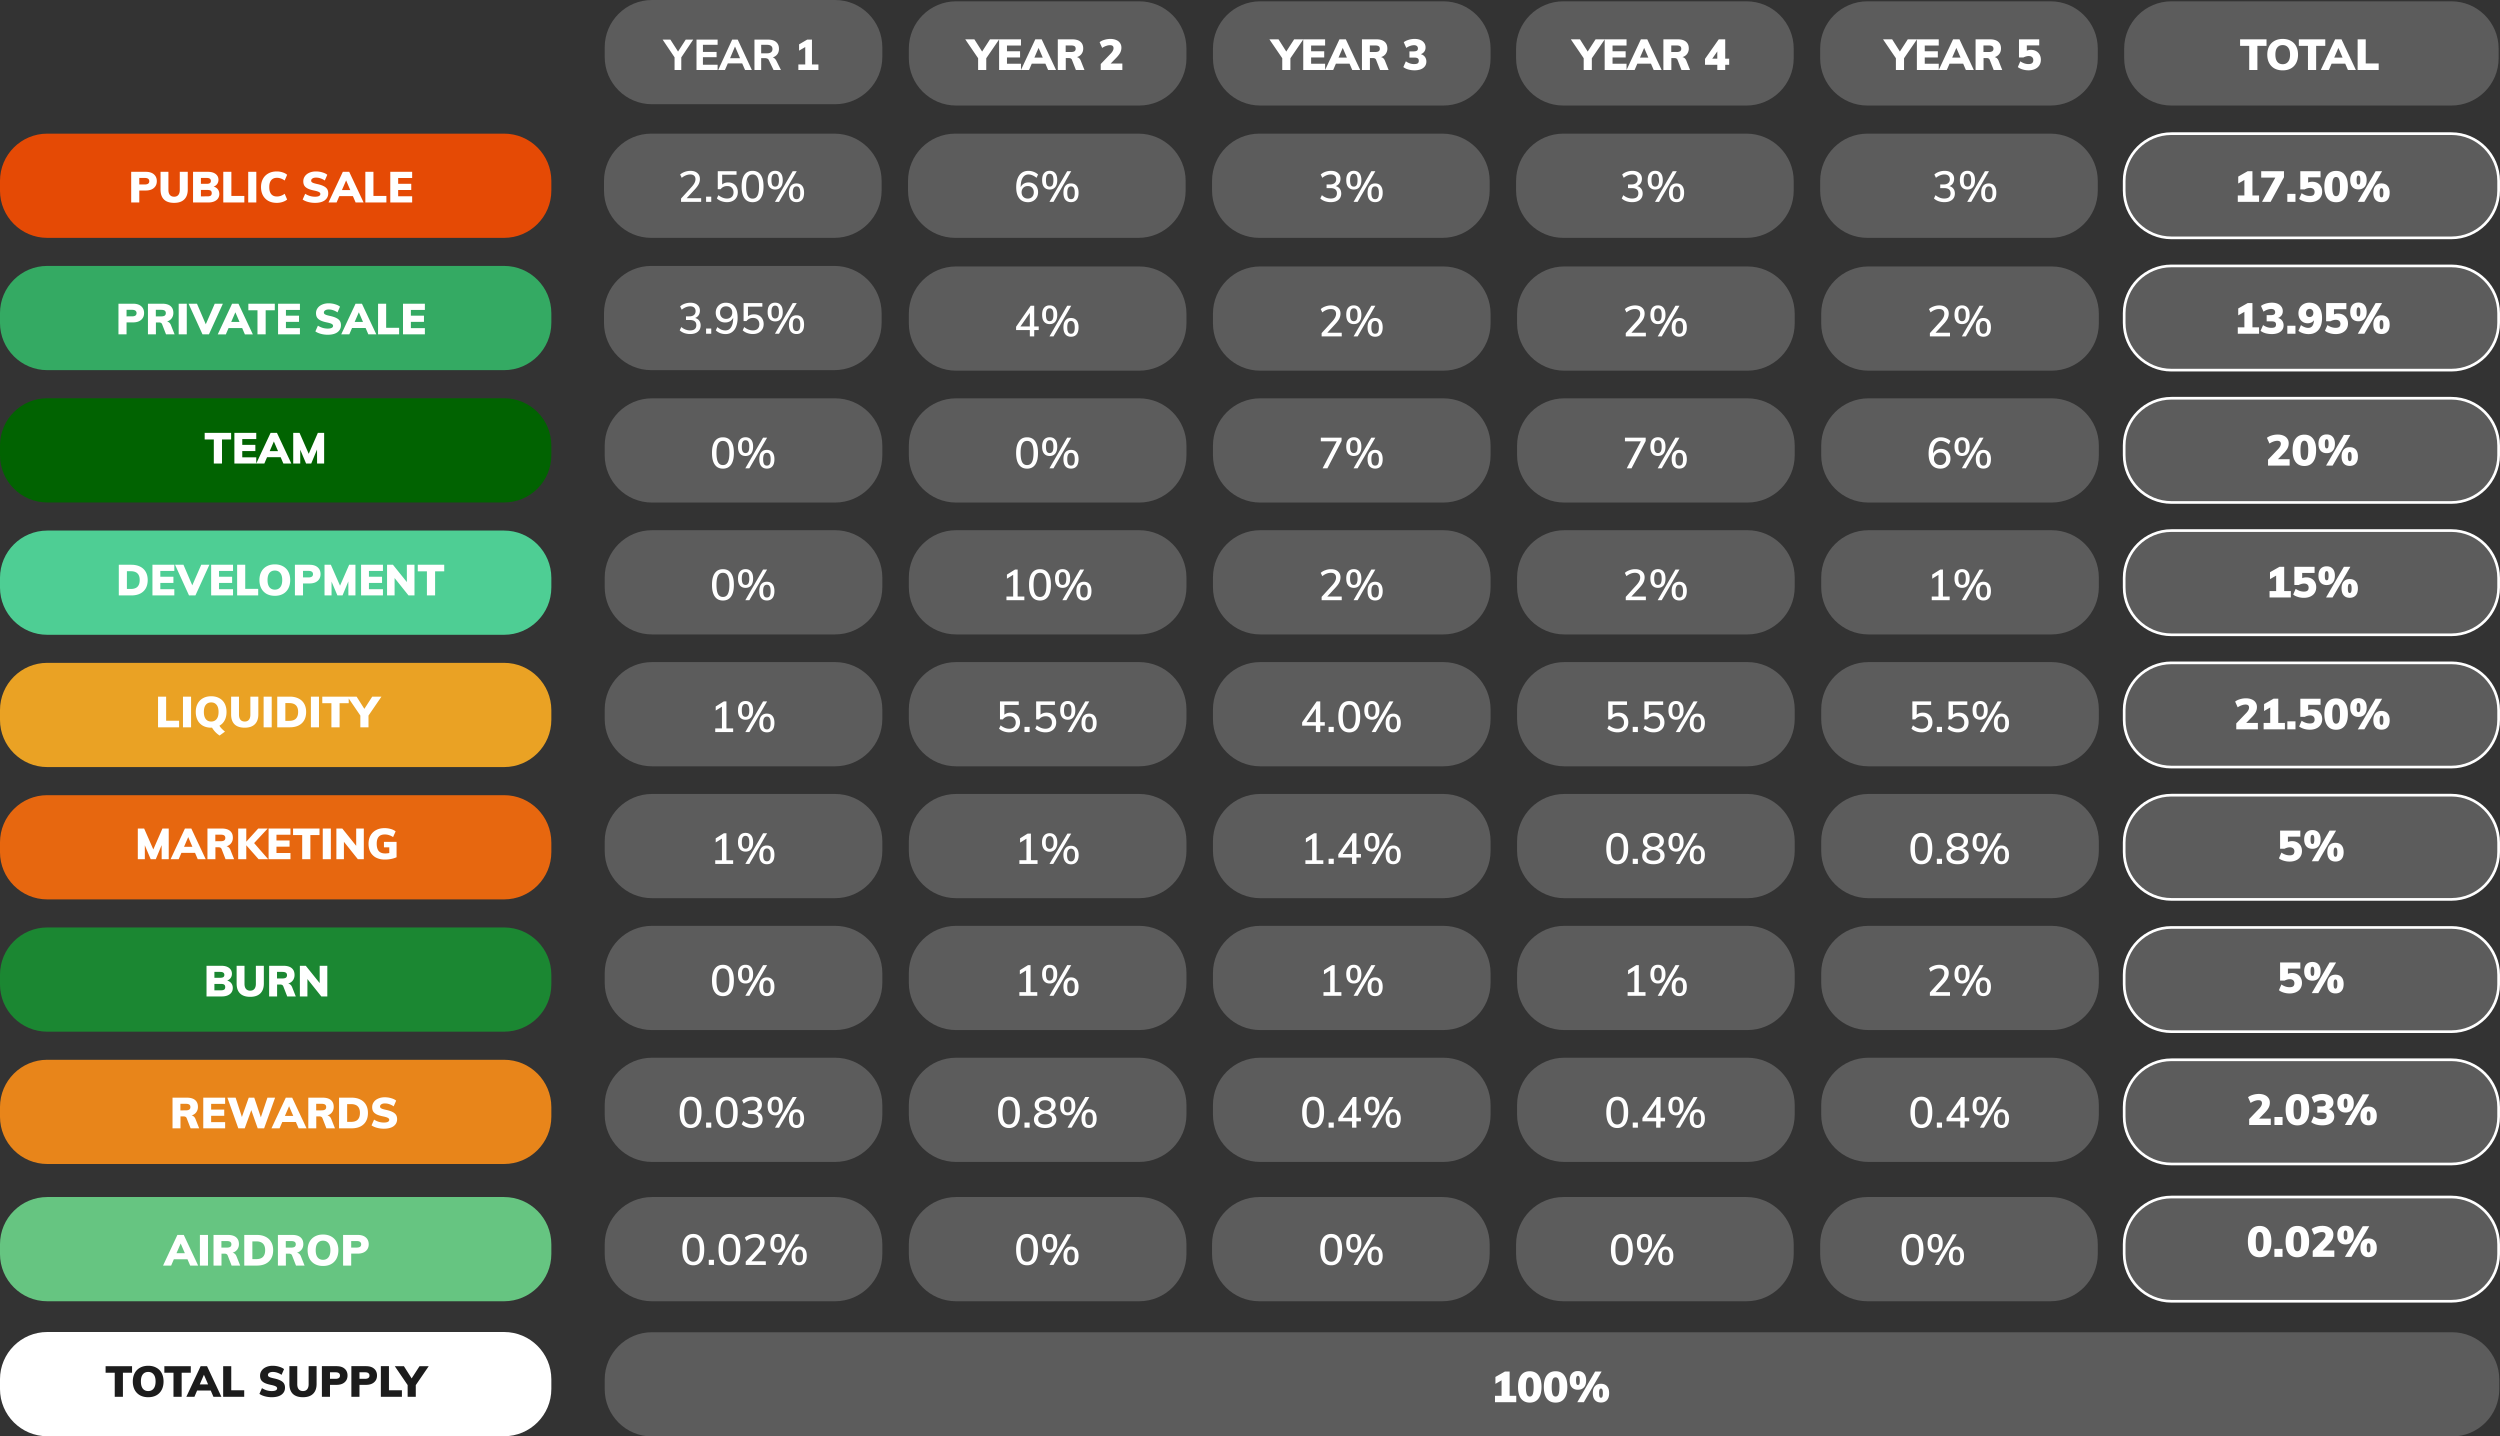 <svg xmlns="http://www.w3.org/2000/svg" fill="none" viewBox="48.32 54 928.89 533.73"><rect x="48.32" y="54" width="928.89" height="533.73" fill="#333333" stroke="none"/><path fill="#E54A05" d="M235.596 103.654H65.894c-9.708 0-17.578 7.868-17.578 17.575v3.577c0 9.706 7.87 17.575 17.578 17.575h169.702c9.708 0 17.578-7.869 17.578-17.575v-3.577c0-9.707-7.87-17.575-17.578-17.575"/><path fill="#fff" d="M358.578 54h-68C280.87 54 273 61.869 273 71.575v3.577c0 9.706 7.87 17.575 17.578 17.575h68c9.708 0 17.578-7.869 17.578-17.575v-3.577c0-9.706-7.87-17.575-17.578-17.575" opacity=".2"/><path fill="#fff" fill-opacity=".2" d="M358.317 103.654h-68.001c-9.708 0-17.578 7.868-17.578 17.575v3.577c0 9.706 7.87 17.575 17.578 17.575h68.001c9.707 0 17.577-7.869 17.577-17.575v-3.577c0-9.707-7.87-17.575-17.577-17.575"/><path fill="#fff" d="M471.578 54.488h-68c-9.708 0-17.578 7.869-17.578 17.575v3.577c0 9.706 7.87 17.575 17.578 17.575h68c9.708 0 17.578-7.869 17.578-17.575v-3.577c0-9.706-7.87-17.575-17.578-17.575" opacity=".2"/><path fill="#fff" fill-opacity=".2" d="M471.279 103.654h-68c-9.708 0-17.578 7.869-17.578 17.575v3.577c0 9.706 7.87 17.575 17.578 17.575h68c9.708 0 17.578-7.869 17.578-17.575v-3.577c0-9.706-7.87-17.575-17.578-17.575"/><path fill="#fff" d="M584.578 54.488h-68c-9.708 0-17.578 7.869-17.578 17.575v3.577c0 9.707 7.87 17.575 17.578 17.575h68c9.708 0 17.578-7.868 17.578-17.575v-3.577c0-9.706-7.87-17.575-17.578-17.575" opacity=".2"/><path fill="#fff" fill-opacity=".2" d="M584.242 103.654h-68c-9.708 0-17.578 7.868-17.578 17.575v3.577c0 9.706 7.87 17.575 17.578 17.575h68c9.708 0 17.578-7.869 17.578-17.575v-3.577c0-9.707-7.87-17.575-17.578-17.575"/><path fill="#fff" d="M697.207 54.488h-68c-9.708 0-17.578 7.869-17.578 17.575v3.577c0 9.707 7.87 17.575 17.578 17.575h68c9.708 0 17.578-7.868 17.578-17.575v-3.577c0-9.706-7.87-17.575-17.578-17.575" opacity=".2"/><path fill="#fff" fill-opacity=".2" d="M697.207 103.654h-68c-9.708 0-17.578 7.868-17.578 17.575v3.577c0 9.706 7.87 17.575 17.578 17.575h68c9.708 0 17.578-7.869 17.578-17.575v-3.577c0-9.707-7.87-17.575-17.578-17.575"/><path fill="#fff" d="M810.188 54.488h-68.001c-9.708 0-17.578 7.869-17.578 17.575v3.577c0 9.707 7.87 17.575 17.578 17.575h68.001c9.708 0 17.577-7.868 17.577-17.575v-3.577c0-9.706-7.869-17.575-17.577-17.575" opacity=".2"/><path fill="#fff" fill-opacity=".2" d="M810.188 103.654h-68.001c-9.708 0-17.578 7.868-17.578 17.575v3.577c0 9.706 7.87 17.575 17.578 17.575h68.001c9.708 0 17.577-7.869 17.577-17.575v-3.577c0-9.707-7.869-17.575-17.577-17.575"/><path fill="#34AA63" d="M235.596 152.803H65.894c-9.708 0-17.578 7.869-17.578 17.575v3.577c0 9.706 7.87 17.575 17.578 17.575h169.702c9.708 0 17.578-7.869 17.578-17.575v-3.577c0-9.706-7.87-17.575-17.578-17.575"/><path fill="#fff" fill-opacity=".2" d="M358.317 152.803h-68.001c-9.708 0-17.578 7.868-17.578 17.575v3.577c0 9.706 7.87 17.575 17.578 17.575h68.001c9.707 0 17.577-7.869 17.577-17.575v-3.577c0-9.707-7.87-17.575-17.577-17.575M471.578 153h-68C393.87 153 386 160.869 386 170.575v3.577c0 9.706 7.87 17.575 17.578 17.575h68c9.708 0 17.578-7.869 17.578-17.575v-3.577c0-9.706-7.87-17.575-17.578-17.575M584.578 153h-68C506.87 153 499 160.869 499 170.575v3.577c0 9.706 7.87 17.575 17.578 17.575h68c9.708 0 17.578-7.869 17.578-17.575v-3.577c0-9.706-7.87-17.575-17.578-17.575M697.578 153h-68C619.87 153 612 160.869 612 170.575v3.577c0 9.706 7.87 17.575 17.578 17.575h68c9.708 0 17.578-7.869 17.578-17.575v-3.577c0-9.706-7.87-17.575-17.578-17.575M810.578 153h-68C732.87 153 725 160.869 725 170.575v3.577c0 9.706 7.87 17.575 17.578 17.575h68c9.708 0 17.578-7.869 17.578-17.575v-3.577c0-9.706-7.87-17.575-17.578-17.575"/><path fill="#016301" d="M235.596 201.969H65.894c-9.708 0-17.578 7.868-17.578 17.575v3.577c0 9.706 7.87 17.575 17.578 17.575h169.702c9.708 0 17.578-7.869 17.578-17.575v-3.577c0-9.707-7.87-17.575-17.578-17.575"/><path fill="#fff" fill-opacity=".2" d="M358.578 202h-68C280.87 202 273 209.869 273 219.575v3.577c0 9.706 7.87 17.575 17.578 17.575h68c9.708 0 17.578-7.869 17.578-17.575v-3.577c0-9.706-7.87-17.575-17.578-17.575M471.578 202h-68C393.87 202 386 209.869 386 219.575v3.577c0 9.706 7.87 17.575 17.578 17.575h68c9.708 0 17.578-7.869 17.578-17.575v-3.577c0-9.706-7.87-17.575-17.578-17.575M584.578 202h-68C506.87 202 499 209.869 499 219.575v3.577c0 9.706 7.87 17.575 17.578 17.575h68c9.708 0 17.578-7.869 17.578-17.575v-3.577c0-9.706-7.87-17.575-17.578-17.575M697.578 202h-68C619.87 202 612 209.869 612 219.575v3.577c0 9.706 7.87 17.575 17.578 17.575h68c9.708 0 17.578-7.869 17.578-17.575v-3.577c0-9.706-7.87-17.575-17.578-17.575M810.578 202h-68C732.87 202 725 209.869 725 219.575v3.577c0 9.706 7.87 17.575 17.578 17.575h68c9.708 0 17.578-7.869 17.578-17.575v-3.577c0-9.706-7.87-17.575-17.578-17.575"/><path fill="#4ECE94" d="M235.596 251.135H65.894c-9.708 0-17.578 7.868-17.578 17.575v3.576c0 9.707 7.87 17.576 17.578 17.576h169.702c9.708 0 17.578-7.869 17.578-17.576v-3.576c0-9.707-7.87-17.575-17.578-17.575"/><path fill="#fff" fill-opacity=".2" d="M358.578 251h-68C280.87 251 273 258.869 273 268.575v3.577c0 9.706 7.87 17.575 17.578 17.575h68c9.708 0 17.578-7.869 17.578-17.575v-3.577c0-9.706-7.87-17.575-17.578-17.575M471.578 251h-68C393.87 251 386 258.869 386 268.575v3.577c0 9.706 7.87 17.575 17.578 17.575h68c9.708 0 17.578-7.869 17.578-17.575v-3.577c0-9.706-7.87-17.575-17.578-17.575M584.578 251h-68C506.87 251 499 258.869 499 268.575v3.577c0 9.706 7.87 17.575 17.578 17.575h68c9.708 0 17.578-7.869 17.578-17.575v-3.577c0-9.706-7.87-17.575-17.578-17.575M697.578 251h-68C619.87 251 612 258.869 612 268.575v3.577c0 9.706 7.87 17.575 17.578 17.575h68c9.708 0 17.578-7.869 17.578-17.575v-3.577c0-9.706-7.87-17.575-17.578-17.575M810.578 251h-68C732.87 251 725 258.869 725 268.575v3.577c0 9.706 7.87 17.575 17.578 17.575h68c9.708 0 17.578-7.869 17.578-17.575v-3.577c0-9.706-7.87-17.575-17.578-17.575"/><path fill="#EAA224" d="M235.596 300.283H65.894c-9.708 0-17.578 7.869-17.578 17.576v3.576c0 9.707 7.87 17.575 17.578 17.575h169.702c9.708 0 17.578-7.868 17.578-17.575v-3.576c0-9.707-7.87-17.576-17.578-17.576"/><path fill="#fff" fill-opacity=".2" d="M358.578 300h-68C280.87 300 273 307.869 273 317.575v3.577c0 9.706 7.87 17.575 17.578 17.575h68c9.708 0 17.578-7.869 17.578-17.575v-3.577c0-9.706-7.87-17.575-17.578-17.575M471.578 300h-68C393.87 300 386 307.869 386 317.575v3.577c0 9.706 7.87 17.575 17.578 17.575h68c9.708 0 17.578-7.869 17.578-17.575v-3.577c0-9.706-7.87-17.575-17.578-17.575M584.578 300h-68C506.87 300 499 307.869 499 317.575v3.577c0 9.706 7.87 17.575 17.578 17.575h68c9.708 0 17.578-7.869 17.578-17.575v-3.577c0-9.706-7.87-17.575-17.578-17.575M697.578 300h-68C619.87 300 612 307.869 612 317.575v3.577c0 9.706 7.87 17.575 17.578 17.575h68c9.708 0 17.578-7.869 17.578-17.575v-3.577c0-9.706-7.87-17.575-17.578-17.575M810.578 300h-68C732.87 300 725 307.869 725 317.575v3.577c0 9.706 7.87 17.575 17.578 17.575h68c9.708 0 17.578-7.869 17.578-17.575v-3.577c0-9.706-7.87-17.575-17.578-17.575"/><path fill="#E7670F" d="M235.596 349.449H65.894c-9.708 0-17.578 7.869-17.578 17.576v3.576c0 9.707 7.87 17.575 17.578 17.575h169.702c9.708 0 17.578-7.868 17.578-17.575v-3.576c0-9.707-7.87-17.576-17.578-17.576"/><path fill="#fff" fill-opacity=".2" d="M358.578 349h-68C280.87 349 273 356.869 273 366.575v3.577c0 9.706 7.87 17.575 17.578 17.575h68c9.708 0 17.578-7.869 17.578-17.575v-3.577c0-9.706-7.87-17.575-17.578-17.575M471.578 349h-68C393.87 349 386 356.869 386 366.575v3.577c0 9.706 7.87 17.575 17.578 17.575h68c9.708 0 17.578-7.869 17.578-17.575v-3.577c0-9.706-7.87-17.575-17.578-17.575M584.578 349h-68C506.87 349 499 356.869 499 366.575v3.577c0 9.706 7.87 17.575 17.578 17.575h68c9.708 0 17.578-7.869 17.578-17.575v-3.577c0-9.706-7.87-17.575-17.578-17.575M697.578 349h-68C619.87 349 612 356.869 612 366.575v3.577c0 9.706 7.87 17.575 17.578 17.575h68c9.708 0 17.578-7.869 17.578-17.575v-3.577c0-9.706-7.87-17.575-17.578-17.575M810.578 349h-68C732.87 349 725 356.869 725 366.575v3.577c0 9.706 7.87 17.575 17.578 17.575h68c9.708 0 17.578-7.869 17.578-17.575v-3.577c0-9.706-7.87-17.575-17.578-17.575"/><path fill="#1B8732" d="M235.596 398.598H65.894c-9.708 0-17.578 7.869-17.578 17.575v3.577c0 9.706 7.87 17.575 17.578 17.575h169.702c9.708 0 17.578-7.869 17.578-17.575v-3.577c0-9.706-7.87-17.575-17.578-17.575"/><path fill="#fff" fill-opacity=".2" d="M358.578 398h-68C280.87 398 273 405.869 273 415.575v3.577c0 9.706 7.87 17.575 17.578 17.575h68c9.708 0 17.578-7.869 17.578-17.575v-3.577c0-9.706-7.87-17.575-17.578-17.575M471.578 398h-68C393.87 398 386 405.869 386 415.575v3.577c0 9.706 7.87 17.575 17.578 17.575h68c9.708 0 17.578-7.869 17.578-17.575v-3.577c0-9.706-7.87-17.575-17.578-17.575M584.578 398h-68C506.87 398 499 405.869 499 415.575v3.577c0 9.706 7.87 17.575 17.578 17.575h68c9.708 0 17.578-7.869 17.578-17.575v-3.577c0-9.706-7.87-17.575-17.578-17.575M697.578 398h-68C619.87 398 612 405.869 612 415.575v3.577c0 9.706 7.87 17.575 17.578 17.575h68c9.708 0 17.578-7.869 17.578-17.575v-3.577c0-9.706-7.87-17.575-17.578-17.575M810.578 398h-68C732.87 398 725 405.869 725 415.575v3.577c0 9.706 7.87 17.575 17.578 17.575h68c9.708 0 17.578-7.869 17.578-17.575v-3.577c0-9.706-7.87-17.575-17.578-17.575"/><path fill="#E8851A" d="M235.596 447.764H65.894c-9.708 0-17.578 7.869-17.578 17.575v3.577c0 9.706 7.87 17.575 17.578 17.575h169.702c9.708 0 17.578-7.869 17.578-17.575v-3.577c0-9.706-7.87-17.575-17.578-17.575"/><path fill="#66C581" d="M235.596 498.764H65.894c-9.708 0-17.578 7.869-17.578 17.575v3.577c0 9.706 7.87 17.575 17.578 17.575h169.702c9.708 0 17.578-7.869 17.578-17.575v-3.577c0-9.706-7.87-17.575-17.578-17.575"/><path fill="#fff" fill-opacity=".2" d="M358.578 447h-68C280.87 447 273 454.869 273 464.575v3.577c0 9.706 7.87 17.575 17.578 17.575h68c9.708 0 17.578-7.869 17.578-17.575v-3.577c0-9.706-7.87-17.575-17.578-17.575M358.578 498.764h-68c-9.708 0-17.578 7.869-17.578 17.575v3.577c0 9.706 7.87 17.575 17.578 17.575h68c9.708 0 17.578-7.869 17.578-17.575v-3.577c0-9.706-7.87-17.575-17.578-17.575M471.578 447h-68C393.87 447 386 454.869 386 464.575v3.577c0 9.706 7.87 17.575 17.578 17.575h68c9.708 0 17.578-7.869 17.578-17.575v-3.577c0-9.706-7.87-17.575-17.578-17.575M471.578 498.764h-68c-9.708 0-17.578 7.869-17.578 17.575v3.577c0 9.706 7.87 17.575 17.578 17.575h68c9.708 0 17.578-7.869 17.578-17.575v-3.577c0-9.706-7.87-17.575-17.578-17.575M584.578 447h-68C506.87 447 499 454.869 499 464.575v3.577c0 9.706 7.87 17.575 17.578 17.575h68c9.708 0 17.578-7.869 17.578-17.575v-3.577c0-9.706-7.87-17.575-17.578-17.575M584.242 498.764h-68c-9.708 0-17.578 7.869-17.578 17.575v3.577c0 9.706 7.87 17.575 17.578 17.575h68c9.708 0 17.578-7.869 17.578-17.575v-3.577c0-9.706-7.87-17.575-17.578-17.575M697.578 447h-68C619.87 447 612 454.869 612 464.575v3.577c0 9.706 7.87 17.575 17.578 17.575h68c9.708 0 17.578-7.869 17.578-17.575v-3.577c0-9.706-7.87-17.575-17.578-17.575M697.207 498.764h-68c-9.708 0-17.578 7.869-17.578 17.575v3.577c0 9.706 7.87 17.575 17.578 17.575h68c9.708 0 17.578-7.869 17.578-17.575v-3.577c0-9.706-7.87-17.575-17.578-17.575M810.578 447h-68C732.87 447 725 454.869 725 464.575v3.577c0 9.706 7.87 17.575 17.578 17.575h68c9.708 0 17.578-7.869 17.578-17.575v-3.577c0-9.706-7.87-17.575-17.578-17.575M810.188 498.764h-68.001c-9.708 0-17.578 7.869-17.578 17.575v3.577c0 9.706 7.87 17.575 17.578 17.575h68.001c9.708 0 17.577-7.869 17.577-17.575v-3.577c0-9.706-7.869-17.575-17.577-17.575"/><path fill="#fff" d="M959.126 54.488H855.148c-9.708 0-17.578 7.869-17.578 17.575v3.577c0 9.706 7.87 17.575 17.578 17.575h103.978c9.708 0 17.577-7.869 17.577-17.575v-3.577c0-9.706-7.869-17.575-17.577-17.575" opacity=".2"/><path fill="#fff" fill-opacity=".2" stroke="#fff" stroke-miterlimit="10" d="M959.126 103.654H855.148c-9.708 0-17.578 7.869-17.578 17.575v3.577c0 9.706 7.87 17.575 17.578 17.575h103.978c9.708 0 17.577-7.869 17.577-17.575v-3.577c0-9.706-7.869-17.575-17.577-17.575ZM959.126 152.803H855.148c-9.708 0-17.578 7.869-17.578 17.575v3.577c0 9.706 7.87 17.575 17.578 17.575h103.978c9.708 0 17.577-7.869 17.577-17.575v-3.577c0-9.706-7.869-17.575-17.577-17.575ZM959.126 201.969H855.148c-9.708 0-17.578 7.868-17.578 17.575v3.577c0 9.706 7.87 17.575 17.578 17.575h103.978c9.708 0 17.577-7.869 17.577-17.575v-3.577c0-9.707-7.869-17.575-17.577-17.575ZM959.126 251.135H855.148c-9.708 0-17.578 7.868-17.578 17.575v3.576c0 9.707 7.87 17.576 17.578 17.576h103.978c9.708 0 17.577-7.869 17.577-17.576v-3.576c0-9.707-7.869-17.575-17.577-17.575ZM959.126 300.283H855.148c-9.708 0-17.578 7.869-17.578 17.576v3.576c0 9.707 7.87 17.575 17.578 17.575h103.978c9.708 0 17.577-7.868 17.577-17.575v-3.576c0-9.707-7.869-17.576-17.577-17.576ZM959.126 349.449H855.148c-9.708 0-17.578 7.869-17.578 17.576v3.576c0 9.707 7.87 17.575 17.578 17.575h103.978c9.708 0 17.577-7.868 17.577-17.575v-3.576c0-9.707-7.869-17.576-17.577-17.576ZM959.126 398.598H855.148c-9.708 0-17.578 7.869-17.578 17.575v3.577c0 9.706 7.87 17.575 17.578 17.575h103.978c9.708 0 17.577-7.869 17.577-17.575v-3.577c0-9.706-7.869-17.575-17.577-17.575ZM959.126 447.764H855.148c-9.708 0-17.578 7.869-17.578 17.575v3.577c0 9.706 7.87 17.575 17.578 17.575h103.978c9.708 0 17.577-7.869 17.577-17.575v-3.577c0-9.706-7.869-17.575-17.577-17.575ZM959.126 498.764H855.148c-9.708 0-17.578 7.869-17.578 17.575v3.577c0 9.706 7.87 17.575 17.578 17.575h103.978c9.708 0 17.577-7.869 17.577-17.575v-3.577c0-9.706-7.869-17.575-17.577-17.575Z"/><path fill="#fff" d="M235.596 548.913H65.894c-9.708 0-17.578 7.869-17.578 17.575v3.577c0 9.706 7.87 17.575 17.578 17.575h169.702c9.708 0 17.578-7.869 17.578-17.575v-3.577c0-9.706-7.87-17.575-17.578-17.575"/><path fill="#fff" d="M959.372 549H290.578C280.87 549 273 556.869 273 566.575v3.577c0 9.706 7.87 17.575 17.578 17.575h668.794c9.708 0 17.577-7.869 17.577-17.575v-3.577c0-9.706-7.869-17.575-17.577-17.575" opacity=".2"/><path fill="#fff" d="M92.337 166.842h5.423q1.953 0 3.025.944 1.072.928 1.072 2.528 0 1.584-1.088 2.528t-3.009.944h-2.416v4.448h-3.007zm5.023 4.704q1.697 0 1.697-1.2-.001-.608-.416-.912-.4-.32-1.28-.32h-2.017v2.432zm15.834 6.688h-3.184l-1.472-3.792q-.257-.64-1.2-.64h-1.088v4.432h-2.96v-11.392h5.296q2.064 0 3.104.896 1.04.88 1.04 2.528 0 1.152-.624 2-.609.832-1.728 1.184.48.096.864.448.383.352.608.944zm-5.088-6.672q.96 0 1.392-.288.432-.304.432-.928 0-.656-.432-.944-.417-.288-1.392-.288h-1.888v2.448zm6.606-4.72h3.008v11.392h-3.008zm16.422 0-5.184 11.392h-2.384l-5.184-11.392h3.12l3.28 7.648 3.328-7.648zm7.164 9.04h-5.056l-1.008 2.352h-3.008l5.328-11.392h2.368l5.344 11.392h-2.96zm-.976-2.256-1.552-3.6-1.552 3.6zm6.668-4.352h-3.392v-2.432h9.824v2.432h-3.392v8.96h-3.04zm7.643-2.432h8.128v2.304h-5.2v2.144h4.864v2.304h-4.864v2.336h5.2v2.304h-8.128zm18.425 11.536a9.7 9.7 0 0 1-2.528-.336q-1.248-.336-2.032-.912l.944-2.128a7.3 7.3 0 0 0 1.76.816q.945.272 1.888.272.96 0 1.472-.256.512-.272.512-.752 0-.432-.464-.704-.463-.288-1.744-.56-1.615-.32-2.512-.784-.895-.48-1.264-1.12-.352-.64-.352-1.552 0-1.04.592-1.872.593-.848 1.664-1.312 1.073-.48 2.448-.48 1.233 0 2.384.352 1.168.336 1.824.896l-.928 2.128a6 6 0 0 0-1.584-.8 5 5 0 0 0-1.664-.288q-.816 0-1.312.32-.496.304-.496.832 0 .288.176.48.177.192.656.384.48.175 1.44.384 1.553.336 2.432.816.897.463 1.264 1.104.369.624.368 1.504 0 1.664-1.296 2.624-1.296.944-3.648.944m14.115-2.496h-5.056l-1.008 2.352h-3.008l5.328-11.392h2.368l5.344 11.392h-2.96zm-.976-2.256-1.552-3.6-1.552 3.6zm5.593-6.784h3.008v8.96h4.816v2.432h-7.824zm9.265 0h8.128v2.304h-5.2v2.144h4.864v2.304h-4.864v2.336h5.2v2.304h-8.128zM127.764 217.274h-3.392v-2.432h9.824v2.432h-3.392v8.96h-3.04zm7.643-2.432h8.128v2.304h-5.2v2.144h4.864v2.304h-4.864v2.336h5.2v2.304h-8.128zm17.195 9.04h-5.056l-1.008 2.352h-3.008l5.328-11.392h2.368l5.344 11.392h-2.96zm-.976-2.256-1.552-3.6-1.552 3.6zm17.129-6.784v11.392h-2.624l-.016-5.216-2.16 5.216h-1.904l-2.176-5.152v5.152h-2.608v-11.392h2.352l3.408 7.776 3.392-7.776zM92.462 263.842h4.656q1.887 0 3.248.688 1.376.672 2.096 1.952.736 1.28.736 3.04 0 1.776-.72 3.072-.72 1.28-2.096 1.968-1.36.672-3.264.672h-4.656zm4.447 8.992q1.664 0 2.48-.816.833-.833.833-2.496 0-3.28-3.312-3.28h-1.44v6.592zm8.053-8.992h8.128v2.304h-5.2v2.144h4.863v2.304h-4.863v2.336h5.2v2.304h-8.128zm21.156 0-5.184 11.392h-2.384l-5.184-11.392h3.12l3.28 7.648 3.328-7.648zm.656 0h8.128v2.304h-5.2v2.144h4.864v2.304h-4.864v2.336h5.2v2.304h-8.128zm9.656 0h3.008v8.96h4.816v2.432h-7.824zm14.018 11.536q-1.744 0-3.04-.704a4.94 4.94 0 0 1-2-2.048q-.688-1.328-.688-3.104t.704-3.088a4.9 4.9 0 0 1 1.984-2.016q1.296-.72 3.04-.72 1.745 0 3.024.72a4.76 4.76 0 0 1 1.984 2.016q.688 1.312.688 3.088t-.688 3.104a4.84 4.84 0 0 1-1.984 2.048q-1.28.704-3.024.704m0-2.288q1.28 0 2-.912.736-.912.736-2.656 0-1.728-.736-2.624-.72-.912-2-.912t-2 .896q-.72.895-.72 2.64 0 1.76.72 2.672.72.896 2 .896m7.451-9.248h5.424q1.951 0 3.024.944 1.072.928 1.072 2.528 0 1.584-1.088 2.528t-3.008.944h-2.416v4.448h-3.008zm5.024 4.704q1.696 0 1.696-1.2 0-.607-.416-.912-.4-.32-1.28-.32h-2.016v2.432zm17.465-4.704v11.392h-2.624l-.016-5.216-2.16 5.216h-1.904l-2.176-5.152v5.152H168.9v-11.392h2.352l3.408 7.776 3.392-7.776zm2.089 0h8.128v2.304h-5.2v2.144h4.864v2.304h-4.864v2.336h5.2v2.304h-8.128zm19.848 0v11.392h-2.224l-5.168-6.464v6.464h-2.8v-11.392h2.192l5.168 6.432v-6.432zm4.618 2.432h-3.392v-2.432h9.824v2.432h-3.392v8.96h-3.04zM107.04 312.842h3.008v8.96h4.816v2.432h-7.824zm9.265 0h3.008v11.392h-3.008zm13.543 10.8q.351.592.864 1.104.528.528 1.2 1.088l-2 1.456a8.8 8.8 0 0 1-2.8-2.912h-.32q-1.744 0-3.04-.704a4.94 4.94 0 0 1-2-2.048q-.688-1.328-.688-3.104t.704-3.088a4.87 4.87 0 0 1 1.984-2.016q1.296-.72 3.04-.72t3.024.72a4.76 4.76 0 0 1 1.984 2.016q.688 1.312.688 3.088t-.688 3.104a4.8 4.8 0 0 1-1.952 2.016m-5.776-5.12q0 1.76.72 2.672.72.896 2 .896t2-.912q.735-.912.736-2.656 0-1.728-.736-2.624-.72-.912-2-.912t-2 .896q-.72.895-.72 2.64m15.179 5.856q-2.496 0-3.776-1.248-1.28-1.264-1.28-3.696v-6.592h2.928v6.704q0 1.232.544 1.888.56.656 1.584.656 1.008 0 1.552-.656.544-.672.544-1.888v-6.704h2.96v6.592q0 2.4-1.312 3.68-1.296 1.264-3.744 1.264m7.023-11.536h3.008v11.392h-3.008zm5.063 0h4.656q1.887 0 3.248.688 1.376.672 2.096 1.952.736 1.28.736 3.04 0 1.776-.72 3.072-.72 1.28-2.096 1.968-1.36.672-3.264.672h-4.656zm4.448 8.992q1.664 0 2.48-.816.832-.833.832-2.496 0-3.28-3.312-3.28h-1.44v6.592zm8.052-8.992h3.008v11.392h-3.008zm7.622 2.432h-3.392v-2.432h9.824v2.432h-3.392v8.96h-3.04zm13.778 4.608v4.352h-3.024v-4.368l-4.784-7.024h3.392l2.88 4.544 2.928-4.544h3.424zM111.013 361.842v11.392h-2.624l-.016-5.216-2.16 5.216h-1.904l-2.176-5.152v5.152h-2.608v-11.392h2.352l3.408 7.776 3.392-7.776zm9.769 9.04h-5.056l-1.008 2.352h-3.008l5.328-11.392h2.368l5.344 11.392h-2.96zm-.976-2.256-1.552-3.6-1.552 3.6zm15.497 4.608h-3.184l-1.472-3.792q-.257-.64-1.2-.64h-1.088v4.432h-2.96v-11.392h5.296q2.064 0 3.104.896 1.04.88 1.04 2.528 0 1.152-.624 2-.607.832-1.728 1.184.48.096.864.448t.608.944zm-5.088-6.672q.96 0 1.392-.288.432-.304.432-.928 0-.656-.432-.944-.416-.288-1.392-.288h-1.888v2.448zm14.174 6.672-4.56-5.168v5.168h-3.008v-11.392h3.008v4.896l4.432-4.896h3.52l-5.04 5.408 5.216 5.984zm3.729-11.392h8.128v2.304h-5.2v2.144h4.864v2.304h-4.864v2.336h5.2v2.304h-8.128zm12.482 2.432h-3.392v-2.432h9.824v2.432h-3.392v8.96h-3.04zm7.643-2.432h3.008v11.392h-3.008zm15.254 0v11.392h-2.224l-5.168-6.464v6.464h-2.8v-11.392h2.192l5.168 6.432v-6.432zm12.17 4.96v5.712a9.2 9.2 0 0 1-2.048.64q-1.119.224-2.304.224-1.855 0-3.232-.704a4.97 4.97 0 0 1-2.096-2.016q-.735-1.328-.736-3.136 0-1.76.736-3.072a4.96 4.96 0 0 1 2.08-2.032q1.345-.72 3.136-.72a8.2 8.2 0 0 1 2.32.32q1.105.32 1.792.88l-.944 2.128a6 6 0 0 0-1.52-.736q-.72-.24-1.552-.24-1.52 0-2.272.864-.736.848-.736 2.608 0 1.824.768 2.704.785.88 2.4.88a7.2 7.2 0 0 0 1.504-.16v-2.112h-1.984v-2.032zM132.719 418.33q1.009.288 1.552 1.024.544.72.544 1.76 0 .944-.496 1.648-.495.704-1.424 1.088-.912.384-2.16.384h-5.68v-11.392h5.536q1.792 0 2.848.8t1.056 2.16q0 .88-.464 1.552-.463.672-1.312.976m-4.736-1.024h2.096q.832 0 1.216-.256t.384-.816q0-.576-.4-.848-.384-.272-1.2-.272h-2.096zm2.4 4.656q.864 0 1.232-.272.384-.272.384-.912 0-.656-.368-.928t-1.248-.272h-2.4v2.384zm10.915 2.416q-2.496 0-3.776-1.248-1.28-1.264-1.28-3.696v-6.592h2.928v6.704q0 1.232.544 1.888.56.656 1.584.656 1.008 0 1.552-.656.543-.672.544-1.888v-6.704h2.96v6.592q0 2.4-1.312 3.68-1.296 1.264-3.744 1.264m16.927-.144h-3.184l-1.472-3.792q-.256-.64-1.2-.64h-1.088v4.432h-2.96v-11.392h5.296q2.064 0 3.104.896 1.04.88 1.04 2.528 0 1.152-.624 2-.607.832-1.728 1.184.48.096.864.448t.608.944zm-5.088-6.672q.96 0 1.392-.288.432-.304.432-.928 0-.656-.432-.944-.416-.288-1.392-.288h-1.888v2.448zm16.798-4.72v11.392h-2.224l-5.168-6.464v6.464h-2.8v-11.392h2.192l5.168 6.432v-6.432zM122.326 473.234h-3.184l-1.472-3.792q-.255-.64-1.2-.64h-1.088v4.432h-2.96v-11.392h5.296q2.064 0 3.104.896 1.04.88 1.04 2.528 0 1.152-.624 2-.607.832-1.728 1.184.48.096.864.448t.608.944zm-5.088-6.672q.96 0 1.392-.288.432-.304.432-.928 0-.656-.432-.944-.416-.288-1.392-.288h-1.888v2.448zm6.606-4.72h8.128v2.304h-5.2v2.144h4.864v2.304h-4.864v2.336h5.2v2.304h-8.128zm26.693 0-4.08 11.392h-2.384l-2.384-6.768-2.432 6.768h-2.384l-4.064-11.392h3.056l2.336 7.184 2.544-7.184h2.048l2.448 7.312 2.448-7.312zm7.722 9.04h-5.056l-1.008 2.352h-3.008l5.328-11.392h2.368l5.344 11.392h-2.96zm-.976-2.256-1.552-3.6-1.552 3.6zm15.497 4.608h-3.184l-1.472-3.792q-.256-.64-1.2-.64h-1.088v4.432h-2.96v-11.392h5.296q2.064 0 3.104.896 1.04.88 1.04 2.528 0 1.152-.624 2-.609.832-1.728 1.184.48.096.864.448.383.352.608.944zm-5.088-6.672q.96 0 1.392-.288.432-.304.432-.928 0-.656-.432-.944-.417-.288-1.392-.288h-1.888v2.448zm6.605-4.72h4.656q1.889 0 3.248.688 1.376.672 2.096 1.952.736 1.28.736 3.04 0 1.776-.72 3.072-.72 1.28-2.096 1.968-1.359.672-3.264.672h-4.656zm4.448 8.992q1.665 0 2.48-.816.832-.832.832-2.496 0-3.28-3.312-3.28h-1.44v6.592zm12.18 2.544a9.7 9.7 0 0 1-2.528-.336q-1.248-.336-2.032-.912l.944-2.128a7.3 7.3 0 0 0 1.76.816q.945.272 1.888.272.96 0 1.472-.256.513-.272.512-.752 0-.432-.464-.704-.463-.288-1.744-.56-1.615-.32-2.512-.784-.895-.48-1.264-1.12-.352-.64-.352-1.552 0-1.04.592-1.872.593-.848 1.664-1.312 1.072-.48 2.448-.48 1.233 0 2.384.352 1.168.336 1.824.896l-.928 2.128a6 6 0 0 0-1.584-.8 5 5 0 0 0-1.664-.288q-.816 0-1.312.32-.496.304-.496.832 0 .288.176.48t.656.384q.48.175 1.44.384 1.553.336 2.432.816.897.464 1.264 1.104.368.624.368 1.504 0 1.664-1.296 2.624-1.296.944-3.648.944M117.977 521.882h-5.056l-1.008 2.352h-3.008l5.328-11.392h2.368l5.344 11.392h-2.96zm-.976-2.256-1.552-3.6-1.552 3.6zm5.593-6.784h3.008v11.392h-3.008zm14.967 11.392h-3.184l-1.472-3.792q-.256-.64-1.2-.64h-1.088v4.432h-2.96v-11.392h5.296q2.064 0 3.104.896 1.04.88 1.04 2.528 0 1.152-.624 2-.609.832-1.728 1.184.48.096.864.448.383.352.608.944zm-5.088-6.672q.96 0 1.392-.288.432-.304.432-.928 0-.656-.432-.944-.417-.288-1.392-.288h-1.888v2.448zm6.606-4.72h4.656q1.887 0 3.248.688 1.376.672 2.096 1.952.736 1.28.736 3.04 0 1.776-.72 3.072-.72 1.28-2.096 1.968-1.36.672-3.264.672h-4.656zm4.448 8.992q1.664 0 2.48-.816.832-.832.832-2.496 0-3.28-3.312-3.28h-1.44v6.592zm17.956 2.4h-3.184l-1.472-3.792q-.256-.64-1.2-.64h-1.088v4.432h-2.96v-11.392h5.296q2.064 0 3.104.896 1.04.88 1.04 2.528 0 1.152-.624 2-.609.832-1.728 1.184.48.096.864.448.383.352.608.944zm-5.088-6.672q.96 0 1.392-.288.432-.304.432-.928 0-.656-.432-.944-.417-.288-1.392-.288h-1.888v2.448zm11.951 6.816q-1.743 0-3.04-.704a4.94 4.94 0 0 1-2-2.048q-.687-1.328-.688-3.104t.704-3.088a4.9 4.9 0 0 1 1.984-2.016q1.297-.72 3.04-.72 1.745 0 3.024.72a4.75 4.75 0 0 1 1.984 2.016q.688 1.312.688 3.088t-.688 3.104a4.83 4.83 0 0 1-1.984 2.048q-1.28.704-3.024.704m0-2.288q1.28 0 2-.912.736-.912.736-2.656 0-1.728-.736-2.624-.72-.912-2-.912t-2 .896-.72 2.64q0 1.76.72 2.672.72.896 2 .896m7.451-9.248h5.424q1.953 0 3.024.944 1.072.928 1.072 2.528 0 1.584-1.088 2.528t-3.008.944h-2.416v4.448h-3.008zm5.024 4.704q1.696 0 1.696-1.2 0-.607-.416-.912-.4-.32-1.28-.32h-2.016v2.432zM298.958 80v-5.36l.512 1.424-4.944-7.344h2.88l3.104 4.832h-.512l3.104-4.832h2.784l-4.928 7.344.496-1.424V80zm8.155 0V68.72h7.84v1.936h-5.456v2.64h5.072v1.952h-5.072v2.816h5.456V80zm8.063 0 5.184-11.28h2.064L327.672 80h-2.528l-1.36-3.136.976.688h-6.704l.992-.688-1.36 3.136zm6.208-8.656-2.064 4.896-.432-.608h5.04l-.368.608-2.112-4.896zm7.26 8.656V68.72h5.12q1.905 0 2.944.912 1.04.896 1.04 2.512 0 1.056-.48 1.824-.464.751-1.344 1.168-.864.4-2.08.4l.192-.352h.656q.688 0 1.216.368.545.368.896 1.072l1.68 3.376h-2.752l-1.744-3.632q-.191-.465-.608-.608a2.5 2.5 0 0 0-.928-.16h-1.312V80zm2.496-6.192h2.192q.976 0 1.488-.4t.512-1.184-.512-1.168q-.512-.4-1.488-.4h-2.192zM344.952 80v-2.048h2.56V70.8h1.168l-3.456 2.016V70.48l3.008-1.76h1.776v9.232h2.4V80zM308.837 127.64V129h-7.472v-1.232l3.92-4.304q.752-.832 1.088-1.504.352-.688.352-1.36 0-.864-.496-1.312-.495-.464-1.44-.464-1.584 0-3.168 1.248l-.592-1.216q.672-.624 1.712-.992a6 6 0 0 1 2.096-.384q1.632 0 2.576.816.96.816.96 2.208 0 .992-.432 1.888-.432.88-1.44 1.968l-3.04 3.28zm3.754-.56V129h-1.92v-1.92zm6.308-5.296q1.071 0 1.872.464.816.448 1.248 1.28.447.816.448 1.888 0 1.104-.496 1.936-.48.833-1.392 1.296t-2.128.464a6.1 6.1 0 0 1-2.08-.368q-1.024-.368-1.696-1.008l.576-1.216q1.584 1.248 3.216 1.248 1.136 0 1.76-.608.64-.624.64-1.712 0-1.04-.64-1.68-.624-.64-1.68-.64-1.537 0-2.464 1.168h-1.072v-6.688h6.976v1.328h-5.344v3.616q.912-.768 2.256-.768m9.049 7.344q-1.983 0-3.024-1.488t-1.04-4.336q0-2.848 1.04-4.336t3.024-1.488 3.024 1.488q1.04 1.471 1.04 4.32 0 2.864-1.04 4.352t-3.024 1.488m0-1.328q1.232 0 1.808-1.088.592-1.104.592-3.424t-.576-3.392-1.824-1.072q-1.231 0-1.824 1.088-.576 1.072-.576 3.376 0 2.32.576 3.424.592 1.088 1.824 1.088m8.394-3.376q-1.311 0-2.064-.88-.736-.896-.736-2.608t.736-2.592q.753-.88 2.064-.88 1.329 0 2.064.88.752.88.752 2.592t-.752 2.608q-.735.88-2.064.88m-.08 4.576 6.592-11.392h1.504L337.766 129zm.08-5.664q.72 0 1.056-.56.336-.576.336-1.84 0-1.232-.336-1.792-.336-.576-1.056-.576-.704 0-1.04.576-.336.56-.336 1.792 0 1.264.336 1.84.336.56 1.04.56m7.936 5.776q-1.327 0-2.08-.88-.736-.896-.736-2.608t.736-2.592q.753-.88 2.08-.88 1.329 0 2.064.88t.736 2.592q0 1.712-.736 2.608-.735.88-2.064.88m0-1.104q.72 0 1.056-.56.336-.576.336-1.824 0-1.232-.352-1.792-.336-.576-1.04-.576-.72 0-1.056.576-.336.56-.336 1.792 0 1.248.336 1.824.336.56 1.056.56M306.597 172.144q.992.288 1.52.992.528.703.528 1.776 0 1.488-1.056 2.352-1.04.848-2.832.848a6.7 6.7 0 0 1-2.176-.352q-1.023-.368-1.712-1.024l.592-1.216q1.536 1.248 3.248 1.248 2.336 0 2.336-1.968 0-.96-.608-1.424-.607-.48-1.84-.48h-1.392v-1.344h1.136q1.185 0 1.808-.496.624-.496.624-1.44 0-.864-.528-1.328-.511-.464-1.456-.464-1.599 0-3.168 1.248l-.592-1.216q.673-.64 1.696-1.008a6.4 6.4 0 0 1 2.144-.368q1.6 0 2.544.8.96.784.96 2.128 0 .976-.464 1.696-.463.72-1.312 1.04m5.994 3.936V178h-1.92v-1.92zm5.412-9.6q2.112 0 3.248 1.44t1.136 4.128q0 1.904-.544 3.28-.528 1.36-1.552 2.08-1.008.72-2.416.72a5.5 5.5 0 0 1-1.952-.352 5.1 5.1 0 0 1-1.648-1.024l.576-1.216q.8.656 1.52.96.736.288 1.456.288 1.391 0 2.144-1.216.768-1.232.768-3.488v-.048a2.75 2.75 0 0 1-1.152 1.312q-.785.48-1.808.48t-1.824-.448a3.26 3.26 0 0 1-1.248-1.28q-.448-.832-.448-1.904t.48-1.904a3.45 3.45 0 0 1 1.328-1.328 3.9 3.9 0 0 1 1.936-.48m.08 6q1.023 0 1.664-.64.64-.656.64-1.68 0-1.04-.64-1.68-.64-.656-1.664-.656-1.008 0-1.616.64t-.608 1.696q0 1.04.608 1.68.623.64 1.616.64m10.409-1.696q1.072 0 1.872.464.816.448 1.248 1.28.448.816.448 1.888 0 1.104-.496 1.936-.48.833-1.392 1.296t-2.128.464a6.1 6.1 0 0 1-2.08-.368q-1.023-.368-1.696-1.008l.576-1.216q1.584 1.248 3.216 1.248 1.137 0 1.76-.608.64-.624.64-1.712 0-1.04-.64-1.68-.624-.64-1.68-.64-1.536 0-2.464 1.168h-1.072v-6.688h6.976v1.328h-5.344v3.616q.912-.768 2.256-.768m7.85 2.64q-1.311 0-2.064-.88-.736-.896-.736-2.608 0-1.711.736-2.592.753-.88 2.064-.88 1.329 0 2.064.88.752.88.752 2.592t-.752 2.608q-.735.88-2.064.88m-.08 4.576 6.592-11.392h1.504L337.766 178zm.08-5.664q.72 0 1.056-.56.336-.576.336-1.84 0-1.232-.336-1.792-.336-.576-1.056-.576-.704 0-1.04.576-.336.56-.336 1.792 0 1.264.336 1.84.336.56 1.04.56m7.936 5.776q-1.327 0-2.08-.88-.736-.896-.736-2.608 0-1.711.736-2.592.753-.88 2.08-.88 1.329 0 2.064.88t.736 2.592q0 1.712-.736 2.608-.735.88-2.064.88m0-1.104q.72 0 1.056-.56.336-.576.336-1.824 0-1.232-.352-1.792-.336-.576-1.04-.576-.72 0-1.056.576-.336.56-.336 1.792 0 1.248.336 1.824.336.56 1.056.56M316.933 228.128q-1.985 0-3.024-1.488-1.04-1.488-1.04-4.336t1.04-4.336 3.024-1.488q1.983 0 3.024 1.488 1.04 1.471 1.04 4.32 0 2.864-1.04 4.352t-3.024 1.488m0-1.328q1.232 0 1.808-1.088.591-1.104.592-3.424 0-2.32-.576-3.392t-1.824-1.072q-1.233 0-1.824 1.088-.576 1.072-.576 3.376 0 2.32.576 3.424.591 1.088 1.824 1.088m8.394-3.376q-1.312 0-2.064-.88-.736-.896-.736-2.608t.736-2.592q.752-.88 2.064-.88 1.327 0 2.064.88.752.88.752 2.592t-.752 2.608q-.736.88-2.064.88m-.08 4.576 6.592-11.392h1.504L326.751 228zm.08-5.664q.72 0 1.056-.56.336-.576.336-1.84 0-1.232-.336-1.792-.336-.576-1.056-.576-.704 0-1.04.576-.336.56-.336 1.792 0 1.264.336 1.84.335.56 1.04.56m7.936 5.776q-1.329 0-2.08-.88-.736-.896-.736-2.608 0-1.711.736-2.592.751-.88 2.08-.88 1.327 0 2.064.88.736.88.736 2.592t-.736 2.608q-.736.88-2.064.88m0-1.104q.72 0 1.056-.56.336-.576.336-1.824 0-1.232-.352-1.792-.336-.576-1.04-.576-.72 0-1.056.576-.336.56-.336 1.792 0 1.248.336 1.824.336.56 1.056.56M316.933 277.128q-1.985 0-3.024-1.488-1.04-1.488-1.04-4.336t1.04-4.336 3.024-1.488q1.983 0 3.024 1.488 1.04 1.471 1.04 4.32 0 2.864-1.04 4.352t-3.024 1.488m0-1.328q1.232 0 1.808-1.088.591-1.104.592-3.424 0-2.32-.576-3.392t-1.824-1.072q-1.233 0-1.824 1.088-.576 1.072-.576 3.376 0 2.32.576 3.424.591 1.088 1.824 1.088m8.394-3.376q-1.312 0-2.064-.88-.736-.896-.736-2.608t.736-2.592q.752-.88 2.064-.88 1.327 0 2.064.88.752.88.752 2.592t-.752 2.608q-.736.88-2.064.88m-.08 4.576 6.592-11.392h1.504L326.751 277zm.08-5.664q.72 0 1.056-.56.336-.576.336-1.84 0-1.232-.336-1.792-.336-.576-1.056-.576-.704 0-1.04.576-.336.56-.336 1.792 0 1.264.336 1.84.335.56 1.04.56m7.936 5.776q-1.329 0-2.08-.88-.736-.896-.736-2.608t.736-2.592q.751-.88 2.08-.88 1.327 0 2.064.88.736.88.736 2.592t-.736 2.608q-.736.88-2.064.88m0-1.104q.72 0 1.056-.56.336-.576.336-1.824 0-1.232-.352-1.792-.336-.576-1.04-.576-.72 0-1.056.576-.336.56-.336 1.792 0 1.248.336 1.824.336.56 1.056.56M320.725 324.64V326h-6.656v-1.36h2.496v-8.064l-2.32 1.44v-1.52l3.024-1.888h.96v10.032zm4.602-3.216q-1.312 0-2.064-.88-.736-.896-.736-2.608t.736-2.592q.752-.88 2.064-.88 1.327 0 2.064.88.752.88.752 2.592t-.752 2.608q-.736.88-2.064.88m-.08 4.576 6.592-11.392h1.504L326.751 326zm.08-5.664q.72 0 1.056-.56.336-.576.336-1.84 0-1.232-.336-1.792-.336-.576-1.056-.576-.704 0-1.04.576-.336.56-.336 1.792 0 1.264.336 1.84.335.56 1.04.56m7.936 5.776q-1.329 0-2.08-.88-.736-.896-.736-2.608t.736-2.592q.751-.88 2.08-.88 1.327 0 2.064.88.736.88.736 2.592t-.736 2.608q-.736.88-2.064.88m0-1.104q.72 0 1.056-.56.336-.576.336-1.824 0-1.232-.352-1.792-.336-.576-1.04-.576-.72 0-1.056.576-.336.56-.336 1.792 0 1.248.336 1.824.336.56 1.056.56M320.725 373.64V375h-6.656v-1.36h2.496v-8.064l-2.32 1.44v-1.52l3.024-1.888h.96v10.032zm4.602-3.216q-1.312 0-2.064-.88-.736-.896-.736-2.608t.736-2.592q.752-.88 2.064-.88 1.327 0 2.064.88.752.88.752 2.592t-.752 2.608q-.736.88-2.064.88m-.08 4.576 6.592-11.392h1.504L326.751 375zm.08-5.664q.72 0 1.056-.56.336-.576.336-1.84 0-1.232-.336-1.792-.336-.576-1.056-.576-.704 0-1.04.576-.336.56-.336 1.792 0 1.264.336 1.84.335.56 1.04.56m7.936 5.776q-1.329 0-2.08-.88-.736-.896-.736-2.608t.736-2.592q.751-.88 2.08-.88 1.327 0 2.064.88.736.88.736 2.592t-.736 2.608q-.736.88-2.064.88m0-1.104q.72 0 1.056-.56.336-.576.336-1.824 0-1.232-.352-1.792-.336-.576-1.04-.576-.72 0-1.056.576-.336.56-.336 1.792 0 1.248.336 1.824.336.56 1.056.56M316.933 424.128q-1.985 0-3.024-1.488-1.04-1.488-1.04-4.336t1.04-4.336 3.024-1.488q1.983 0 3.024 1.488 1.04 1.471 1.04 4.32 0 2.864-1.04 4.352t-3.024 1.488m0-1.328q1.232 0 1.808-1.088.591-1.104.592-3.424 0-2.32-.576-3.392t-1.824-1.072q-1.233 0-1.824 1.088-.576 1.072-.576 3.376 0 2.32.576 3.424.591 1.088 1.824 1.088m8.394-3.376q-1.312 0-2.064-.88-.736-.896-.736-2.608t.736-2.592q.752-.88 2.064-.88 1.327 0 2.064.88.752.88.752 2.592t-.752 2.608q-.736.88-2.064.88m-.08 4.576 6.592-11.392h1.504L326.751 424zm.08-5.664q.72 0 1.056-.56.336-.576.336-1.84 0-1.232-.336-1.792-.336-.576-1.056-.576-.704 0-1.04.576-.336.56-.336 1.792 0 1.264.336 1.84.335.56 1.04.56m7.936 5.776q-1.329 0-2.08-.88-.736-.896-.736-2.608t.736-2.592q.751-.88 2.08-.88 1.327 0 2.064.88.736.88.736 2.592t-.736 2.608q-.736.88-2.064.88m0-1.104q.72 0 1.056-.56.336-.576.336-1.824 0-1.232-.352-1.792-.336-.576-1.04-.576-.72 0-1.056.576-.336.56-.336 1.792 0 1.248.336 1.824.336.56 1.056.56M304.917 473.128q-1.983 0-3.024-1.488t-1.04-4.336q0-2.848 1.04-4.336t3.024-1.488 3.024 1.488q1.04 1.471 1.04 4.32 0 2.864-1.04 4.352t-3.024 1.488m0-1.328q1.233 0 1.808-1.088.592-1.104.592-3.424t-.576-3.392-1.824-1.072q-1.232 0-1.824 1.088-.576 1.072-.576 3.376 0 2.32.576 3.424.592 1.088 1.824 1.088m7.674-.72V473h-1.92v-1.92zm5.764 2.048q-1.985 0-3.024-1.488-1.04-1.488-1.04-4.336t1.04-4.336 3.024-1.488 3.024 1.488q1.04 1.471 1.04 4.32 0 2.864-1.04 4.352t-3.024 1.488m0-1.328q1.232 0 1.808-1.088.591-1.104.592-3.424 0-2.32-.576-3.392t-1.824-1.072q-1.233 0-1.824 1.088-.576 1.072-.576 3.376 0 2.32.576 3.424.591 1.088 1.824 1.088m11.273-4.656q.993.288 1.52.992.528.703.528 1.776 0 1.488-1.056 2.352-1.04.848-2.832.848a6.7 6.7 0 0 1-2.176-.352q-1.023-.368-1.712-1.024l.592-1.216q1.536 1.248 3.248 1.248 2.337 0 2.336-1.968 0-.96-.608-1.424-.607-.48-1.84-.48h-1.392v-1.344h1.136q1.185 0 1.808-.496.624-.496.624-1.44 0-.864-.528-1.328-.511-.464-1.456-.464-1.599 0-3.168 1.248l-.592-1.216q.672-.64 1.696-1.008a6.4 6.4 0 0 1 2.144-.368q1.6 0 2.544.8.96.784.96 2.128 0 .976-.464 1.696-.463.72-1.312 1.04m6.714 1.28q-1.311 0-2.064-.88-.736-.896-.736-2.608t.736-2.592q.753-.88 2.064-.88 1.329 0 2.064.88.752.88.752 2.592t-.752 2.608q-.735.88-2.064.88m-.08 4.576 6.592-11.392h1.504L337.766 473zm.08-5.664q.72 0 1.056-.56.336-.576.336-1.84 0-1.232-.336-1.792-.336-.576-1.056-.576-.704 0-1.04.576-.336.56-.336 1.792 0 1.264.336 1.84.336.56 1.04.56m7.936 5.776q-1.327 0-2.08-.88-.736-.896-.736-2.608t.736-2.592q.753-.88 2.08-.88 1.329 0 2.064.88t.736 2.592q0 1.712-.736 2.608-.735.88-2.064.88m0-1.104q.72 0 1.056-.56.336-.576.336-1.824 0-1.232-.352-1.792-.336-.576-1.04-.576-.72 0-1.056.576-.336.56-.336 1.792 0 1.248.336 1.824.336.56 1.056.56M305.917 524.128q-1.983 0-3.024-1.488t-1.04-4.336q0-2.848 1.04-4.336t3.024-1.488 3.024 1.488q1.04 1.471 1.04 4.32 0 2.864-1.04 4.352t-3.024 1.488m0-1.328q1.233 0 1.808-1.088.592-1.104.592-3.424t-.576-3.392-1.824-1.072q-1.232 0-1.824 1.088-.576 1.072-.576 3.376 0 2.32.576 3.424.592 1.088 1.824 1.088m7.674-.72V524h-1.92v-1.92zm5.764 2.048q-1.985 0-3.024-1.488-1.04-1.488-1.04-4.336t1.04-4.336 3.024-1.488 3.024 1.488q1.04 1.471 1.04 4.32 0 2.864-1.04 4.352t-3.024 1.488m0-1.328q1.232 0 1.808-1.088.591-1.104.592-3.424 0-2.32-.576-3.392t-1.824-1.072q-1.233 0-1.824 1.088-.576 1.072-.576 3.376 0 2.32.576 3.424.591 1.088 1.824 1.088m13.513-.16V524h-7.472v-1.232l3.92-4.304q.752-.832 1.088-1.504.352-.688.352-1.36 0-.864-.496-1.312-.495-.464-1.44-.464-1.584 0-3.168 1.248l-.592-1.216q.672-.624 1.712-.992a6 6 0 0 1 2.096-.384q1.632 0 2.576.816.96.816.96 2.208 0 .992-.432 1.888-.432.88-1.44 1.968l-3.04 3.28zm4.474-3.216q-1.311 0-2.064-.88-.736-.896-.736-2.608t.736-2.592q.753-.88 2.064-.88 1.329 0 2.064.88.752.88.752 2.592t-.752 2.608q-.735.88-2.064.88m-.08 4.576 6.592-11.392h1.504L338.766 524zm.08-5.664q.72 0 1.056-.56.336-.576.336-1.84 0-1.232-.336-1.792-.336-.576-1.056-.576-.704 0-1.04.576-.336.56-.336 1.792 0 1.264.336 1.84.336.56 1.04.56m7.936 5.776q-1.327 0-2.08-.88-.736-.896-.736-2.608t.736-2.592q.753-.88 2.08-.88 1.329 0 2.064.88t.736 2.592q0 1.712-.736 2.608-.735.88-2.064.88m0-1.104q.72 0 1.056-.56.336-.576.336-1.824 0-1.232-.352-1.792-.336-.576-1.04-.576-.72 0-1.056.576-.336.56-.336 1.792 0 1.248.336 1.824.336.56 1.056.56M414.768 75.648V80h-3.024v-4.368l-4.784-7.024h3.392l2.88 4.544 2.928-4.544h3.424zm4.772-7.04h8.128v2.304h-5.2v2.144h4.864v2.304h-4.864v2.336h5.2V80h-8.128zm17.195 9.04h-5.056L430.671 80h-3.008l5.328-11.392h2.368L440.703 80h-2.96zm-.976-2.256-1.552-3.6-1.552 3.6zM451.256 80h-3.184l-1.472-3.792q-.257-.64-1.2-.64h-1.088V80h-2.96V68.608h5.296q2.064 0 3.104.896 1.04.88 1.04 2.528 0 1.152-.624 2-.607.833-1.728 1.184.48.096.864.448.384.353.608.944zm-5.088-6.672q.96 0 1.392-.288.432-.304.432-.928 0-.656-.432-.944-.415-.288-1.392-.288h-1.888v2.448zm19.167 4.288V80h-8.032v-2.208l3.712-3.872q1.04-1.088 1.04-2.032 0-1.104-1.312-1.104-.672 0-1.424.272-.736.255-1.488.752l-.944-2.128q.687-.56 1.776-.88a7.7 7.7 0 0 1 2.24-.336q1.232 0 2.144.4.927.385 1.424 1.12.512.72.512 1.696a4.06 4.06 0 0 1-.4 1.808q-.384.8-1.328 1.808l-2.272 2.32zM430.525 121.784q1.023 0 1.808.464.8.448 1.248 1.28.447.816.448 1.888 0 1.073-.48 1.92-.48.832-1.328 1.312t-1.92.48q-2.112 0-3.264-1.44-1.137-1.44-1.136-4.128 0-1.903.528-3.264.543-1.376 1.552-2.096 1.023-.72 2.432-.72 1.007 0 1.952.352.96.352 1.664 1.024l-.592 1.216q-1.505-1.248-2.976-1.248-1.392 0-2.144 1.232-.753 1.216-.752 3.472v.016a2.77 2.77 0 0 1 1.152-1.296q.8-.464 1.808-.464m-.304 6q.991 0 1.6-.64.608-.64.608-1.696 0-1.04-.608-1.68t-1.616-.64-1.664.656q-.64.64-.64 1.664 0 1.04.64 1.696.639.64 1.68.64m8.106-3.36q-1.312 0-2.064-.88-.736-.896-.736-2.608t.736-2.592q.752-.88 2.064-.88 1.327 0 2.064.88.752.88.752 2.592t-.752 2.608q-.736.88-2.064.88m-.08 4.576 6.592-11.392h1.504L439.751 129zm.08-5.664q.72 0 1.056-.56.336-.576.336-1.84 0-1.232-.336-1.792-.336-.576-1.056-.576-.704 0-1.04.576-.336.56-.336 1.792 0 1.264.336 1.84.335.56 1.04.56m7.936 5.776q-1.329 0-2.08-.88-.736-.896-.736-2.608t.736-2.592q.751-.88 2.08-.88 1.327 0 2.064.88.736.88.736 2.592t-.736 2.608q-.736.88-2.064.88m0-1.104q.72 0 1.056-.56.336-.576.336-1.824 0-1.232-.352-1.792-.336-.576-1.04-.576-.72 0-1.056.576-.336.56-.336 1.792 0 1.248.336 1.824.336.56 1.056.56M434.269 176.632h-1.68V179h-1.632v-2.368h-5.104V175.4l5.408-7.792h1.328v7.696h1.68zm-3.312-1.328v-5.024l-3.488 5.024zm7.37-.88q-1.312 0-2.064-.88-.736-.896-.736-2.608 0-1.711.736-2.592.752-.88 2.064-.88 1.327 0 2.064.88.752.88.752 2.592t-.752 2.608q-.736.88-2.064.88m-.08 4.576 6.592-11.392h1.504L439.751 179zm.08-5.664q.72 0 1.056-.56.336-.576.336-1.84 0-1.232-.336-1.792-.336-.576-1.056-.576-.704 0-1.04.576-.336.56-.336 1.792 0 1.264.336 1.84.335.56 1.04.56m7.936 5.776q-1.329 0-2.08-.88-.736-.896-.736-2.608 0-1.711.736-2.592.751-.88 2.08-.88 1.327 0 2.064.88.736.88.736 2.592t-.736 2.608q-.736.88-2.064.88m0-1.104q.72 0 1.056-.56.336-.576.336-1.824 0-1.232-.352-1.792-.336-.576-1.04-.576-.72 0-1.056.576-.336.56-.336 1.792 0 1.248.336 1.824.336.56 1.056.56M429.933 228.128q-1.985 0-3.024-1.488-1.04-1.488-1.04-4.336t1.04-4.336 3.024-1.488q1.983 0 3.024 1.488 1.04 1.471 1.04 4.32 0 2.864-1.04 4.352t-3.024 1.488m0-1.328q1.232 0 1.808-1.088.591-1.104.592-3.424 0-2.32-.576-3.392t-1.824-1.072q-1.233 0-1.824 1.088-.576 1.072-.576 3.376 0 2.32.576 3.424.591 1.088 1.824 1.088m8.394-3.376q-1.312 0-2.064-.88-.736-.896-.736-2.608t.736-2.592q.752-.88 2.064-.88 1.327 0 2.064.88.752.88.752 2.592t-.752 2.608q-.736.88-2.064.88m-.08 4.576 6.592-11.392h1.504L439.751 228zm.08-5.664q.72 0 1.056-.56.336-.576.336-1.84 0-1.232-.336-1.792-.336-.576-1.056-.576-.704 0-1.04.576-.336.56-.336 1.792 0 1.264.336 1.84.335.56 1.04.56m7.936 5.776q-1.329 0-2.08-.88-.736-.896-.736-2.608 0-1.711.736-2.592.751-.88 2.08-.88 1.327 0 2.064.88.736.88.736 2.592t-.736 2.608q-.736.88-2.064.88m0-1.104q.72 0 1.056-.56.336-.576.336-1.824 0-1.232-.352-1.792-.336-.576-1.04-.576-.72 0-1.056.576-.336.56-.336 1.792 0 1.248.336 1.824.336.56 1.056.56M428.928 275.64V277h-6.656v-1.36h2.496v-8.064l-2.32 1.44v-1.52l3.024-1.888h.96v10.032zm5.802 1.488q-1.985 0-3.024-1.488-1.04-1.488-1.04-4.336t1.04-4.336 3.024-1.488 3.024 1.488q1.04 1.471 1.04 4.32 0 2.864-1.04 4.352t-3.024 1.488m0-1.328q1.232 0 1.808-1.088.591-1.104.592-3.424 0-2.32-.576-3.392t-1.824-1.072q-1.233 0-1.824 1.088-.576 1.072-.576 3.376 0 2.32.576 3.424.591 1.088 1.824 1.088m8.393-3.376q-1.311 0-2.064-.88-.736-.896-.736-2.608t.736-2.592q.753-.88 2.064-.88 1.329 0 2.064.88.752.88.752 2.592t-.752 2.608q-.735.88-2.064.88m-.08 4.576 6.592-11.392h1.504L444.547 277zm.08-5.664q.72 0 1.056-.56.336-.576.336-1.84 0-1.232-.336-1.792-.336-.576-1.056-.576-.704 0-1.04.576-.336.56-.336 1.792 0 1.264.336 1.84.336.56 1.04.56m7.936 5.776q-1.327 0-2.08-.88-.736-.896-.736-2.608t.736-2.592q.753-.88 2.08-.88 1.329 0 2.064.88t.736 2.592q0 1.712-.736 2.608-.735.88-2.064.88m0-1.104q.72 0 1.056-.56.336-.576.336-1.824 0-1.232-.352-1.792-.335-.576-1.04-.576-.72 0-1.056.576-.336.56-.336 1.792 0 1.248.336 1.824.336.56 1.056.56M423.758 318.784q1.072 0 1.872.464.816.448 1.248 1.28.448.816.448 1.888 0 1.104-.496 1.936-.48.833-1.392 1.296t-2.128.464a6.1 6.1 0 0 1-2.08-.368q-1.024-.368-1.696-1.008l.576-1.216q1.584 1.248 3.216 1.248 1.136 0 1.76-.608.64-.624.64-1.712 0-1.04-.64-1.68-.624-.64-1.68-.64-1.536 0-2.464 1.168h-1.072v-6.688h6.976v1.328h-5.344v3.616q.912-.768 2.256-.768m7.13 5.296V326h-1.92v-1.92zm6.308-5.296q1.071 0 1.872.464.816.448 1.248 1.28.447.816.448 1.888 0 1.104-.496 1.936-.48.833-1.392 1.296-.913.464-2.128.464a6.1 6.1 0 0 1-2.08-.368q-1.024-.368-1.696-1.008l.576-1.216q1.584 1.248 3.216 1.248 1.136 0 1.76-.608.64-.624.64-1.712 0-1.04-.64-1.68-.624-.64-1.68-.64-1.536 0-2.464 1.168h-1.072v-6.688h6.976v1.328h-5.344v3.616q.912-.768 2.256-.768m7.849 2.64q-1.311 0-2.064-.88-.736-.896-.736-2.608t.736-2.592q.753-.88 2.064-.88 1.329 0 2.064.88.753.88.752 2.592 0 1.712-.752 2.608-.735.88-2.064.88m-.08 4.576 6.592-11.392h1.504L446.469 326zm.08-5.664q.72 0 1.056-.56.336-.576.336-1.84 0-1.232-.336-1.792-.336-.576-1.056-.576-.704 0-1.04.576-.336.56-.336 1.792 0 1.264.336 1.84.336.56 1.04.56m7.936 5.776q-1.327 0-2.08-.88-.736-.896-.736-2.608t.736-2.592q.753-.88 2.08-.88 1.329 0 2.064.88t.736 2.592-.736 2.608q-.735.88-2.064.88m0-1.104q.72 0 1.056-.56.336-.576.336-1.824 0-1.232-.352-1.792-.335-.576-1.04-.576-.72 0-1.056.576-.336.56-.336 1.792 0 1.248.336 1.824.336.56 1.056.56M427.076 375v-1.392h2.624v-8.48h.832l-3.2 1.952v-1.6l2.832-1.76h1.2v9.888h2.464V375zm12.586 0h-1.408l6.688-11.28h1.408zm-1.328-4.528q-1.328 0-2.096-.912-.752-.929-.752-2.544 0-1.632.768-2.528.768-.912 2.08-.912 1.328 0 2.08.928.752.912.752 2.512 0 1.615-.752 2.544-.752.912-2.08.912m0-1.088q.688 0 1.072-.576.4-.592.4-1.792 0-1.216-.4-1.776a1.22 1.22 0 0 0-1.072-.576q-.688 0-1.088.576-.384.56-.384 1.776t.384 1.792q.4.576 1.088.576m7.936 5.76q-1.328 0-2.08-.912-.752-.929-.752-2.544 0-1.632.752-2.528.768-.912 2.08-.912 1.328 0 2.08.928.752.912.752 2.512 0 1.615-.752 2.544-.752.912-2.08.912m0-1.088q.688 0 1.072-.576.4-.576.4-1.792t-.4-1.776a1.22 1.22 0 0 0-1.072-.576q-.688 0-1.088.576-.384.56-.384 1.776t.384 1.792q.4.576 1.088.576M433.725 422.64V424h-6.656v-1.36h2.496v-8.064l-2.32 1.44v-1.52l3.024-1.888h.96v10.032zm4.602-3.216q-1.312 0-2.064-.88-.736-.896-.736-2.608t.736-2.592q.752-.88 2.064-.88 1.327 0 2.064.88.752.88.752 2.592t-.752 2.608q-.736.88-2.064.88m-.08 4.576 6.592-11.392h1.504L439.751 424zm.08-5.664q.72 0 1.056-.56.336-.576.336-1.84 0-1.232-.336-1.792-.336-.576-1.056-.576-.704 0-1.04.576-.336.56-.336 1.792 0 1.264.336 1.84.335.56 1.04.56m7.936 5.776q-1.329 0-2.08-.88-.736-.896-.736-2.608t.736-2.592q.751-.88 2.08-.88 1.327 0 2.064.88.736.88.736 2.592t-.736 2.608q-.736.88-2.064.88m0-1.104q.72 0 1.056-.56.336-.576.336-1.824 0-1.232-.352-1.792-.336-.576-1.04-.576-.72 0-1.056.576-.336.56-.336 1.792 0 1.248.336 1.824.336.56 1.056.56M423.214 473.128q-1.985 0-3.024-1.488-1.04-1.488-1.04-4.336t1.04-4.336 3.024-1.488 3.024 1.488q1.04 1.471 1.04 4.32 0 2.864-1.04 4.352t-3.024 1.488m0-1.328q1.232 0 1.808-1.088.592-1.104.592-3.424t-.576-3.392-1.824-1.072q-1.232 0-1.824 1.088-.576 1.072-.576 3.376 0 2.32.576 3.424.592 1.088 1.824 1.088m7.674-.72V473h-1.92v-1.92zm7.588-3.936q1.103.304 1.712 1.04.624.737.624 1.776 0 1.472-1.136 2.32-1.12.832-3.024.832-1.905 0-3.04-.832-1.12-.848-1.12-2.32 0-1.056.624-1.792t1.744-1.024q-.993-.32-1.552-1.008-.544-.688-.544-1.616 0-.912.496-1.6.495-.688 1.376-1.056.879-.384 2.016-.384 1.135 0 2.016.384.88.368 1.376 1.056t.496 1.6q0 .928-.544 1.632-.545.688-1.52.992m-4.128-2.48a1.7 1.7 0 0 0 .624 1.36q.624.512 1.68.656 1.056-.144 1.68-.656a1.7 1.7 0 0 0 .624-1.36q0-.88-.624-1.36-.609-.496-1.68-.496-1.072 0-1.696.496-.608.48-.608 1.36m2.304 7.12q1.232 0 1.904-.496t.672-1.44q0-.88-.704-1.392-.689-.528-1.872-.672-1.185.144-1.888.672-.688.512-.688 1.392 0 .944.672 1.44.671.496 1.904.496m8.393-3.36q-1.311 0-2.064-.88-.736-.896-.736-2.608t.736-2.592q.753-.88 2.064-.88 1.329 0 2.064.88.753.88.752 2.592 0 1.712-.752 2.608-.735.88-2.064.88m-.08 4.576 6.592-11.392h1.504L446.469 473zm.08-5.664q.72 0 1.056-.56.336-.576.336-1.84 0-1.232-.336-1.792-.336-.576-1.056-.576-.704 0-1.04.576-.336.56-.336 1.792 0 1.264.336 1.84.336.56 1.04.56m7.936 5.776q-1.327 0-2.08-.88-.736-.896-.736-2.608t.736-2.592q.753-.88 2.08-.88 1.329 0 2.064.88t.736 2.592-.736 2.608q-.735.88-2.064.88m0-1.104q.72 0 1.056-.56.336-.576.336-1.824 0-1.232-.352-1.792-.335-.576-1.04-.576-.72 0-1.056.576-.336.56-.336 1.792 0 1.248.336 1.824.336.56 1.056.56M429.933 524.128q-1.985 0-3.024-1.488-1.04-1.488-1.04-4.336t1.04-4.336 3.024-1.488q1.983 0 3.024 1.488 1.04 1.471 1.04 4.32 0 2.864-1.04 4.352t-3.024 1.488m0-1.328q1.232 0 1.808-1.088.591-1.104.592-3.424 0-2.32-.576-3.392t-1.824-1.072q-1.233 0-1.824 1.088-.576 1.072-.576 3.376 0 2.32.576 3.424.591 1.088 1.824 1.088m8.394-3.376q-1.312 0-2.064-.88-.736-.896-.736-2.608t.736-2.592q.752-.88 2.064-.88 1.327 0 2.064.88.752.88.752 2.592t-.752 2.608q-.736.88-2.064.88m-.08 4.576 6.592-11.392h1.504L439.751 524zm.08-5.664q.72 0 1.056-.56.336-.576.336-1.84 0-1.232-.336-1.792-.336-.576-1.056-.576-.704 0-1.04.576-.336.56-.336 1.792 0 1.264.336 1.84.335.56 1.04.56m7.936 5.776q-1.329 0-2.08-.88-.736-.896-.736-2.608t.736-2.592q.751-.88 2.08-.88 1.327 0 2.064.88.736.88.736 2.592t-.736 2.608q-.736.88-2.064.88m0-1.104q.72 0 1.056-.56.336-.576.336-1.824 0-1.232-.352-1.792-.336-.576-1.04-.576-.72 0-1.056.576-.336.56-.336 1.792 0 1.248.336 1.824.336.56 1.056.56M527.776 75.648V80h-3.024v-4.368l-4.784-7.024h3.392l2.88 4.544 2.928-4.544h3.424zm4.771-7.04h8.128v2.304h-5.2v2.144h4.864v2.304h-4.864v2.336h5.2V80h-8.128zm17.196 9.04h-5.056L543.679 80h-3.008l5.328-11.392h2.368L553.711 80h-2.96zm-.976-2.256-1.552-3.6-1.552 3.6zM564.264 80h-3.184l-1.472-3.792q-.256-.64-1.2-.64h-1.088V80h-2.96V68.608h5.296q2.064 0 3.104.896 1.04.88 1.04 2.528 0 1.152-.624 2-.607.833-1.728 1.184.48.096.864.448.384.353.608.944zm-5.088-6.672q.96 0 1.392-.288.432-.304.432-.928 0-.656-.432-.944-.416-.288-1.392-.288h-1.888v2.448zm17.054.8q.993.288 1.52 1.008.544.72.544 1.76 0 .991-.544 1.728-.528.72-1.536 1.12-1.008.384-2.352.384a8.6 8.6 0 0 1-2.336-.32q-1.12-.336-1.792-.896l.944-2.128q1.488 1.024 3.04 1.024.96 0 1.36-.272.4-.288.4-.96 0-.64-.4-.912-.384-.272-1.296-.272h-1.776v-2.304h1.472q.896 0 1.28-.24.4-.256.4-.816 0-.608-.384-.928-.368-.32-1.04-.32-.687 0-1.456.272-.751.255-1.44.752l-.944-2.128q.688-.544 1.792-.88a7.8 7.8 0 0 1 2.256-.336q1.216 0 2.128.384t1.408 1.104q.513.705.512 1.648.017.896-.448 1.552-.463.656-1.312.976M544.613 123.144q.992.288 1.52.992.528.703.528 1.776 0 1.488-1.056 2.352-1.041.848-2.832.848a6.7 6.7 0 0 1-2.176-.352q-1.025-.368-1.712-1.024l.592-1.216q1.535 1.248 3.248 1.248 2.336 0 2.336-1.968 0-.96-.608-1.424-.609-.48-1.84-.48h-1.392v-1.344h1.136q1.184 0 1.808-.496.624-.497.624-1.44 0-.864-.528-1.328-.513-.464-1.456-.464-1.6 0-3.168 1.248l-.592-1.216q.672-.64 1.696-1.008a6.4 6.4 0 0 1 2.144-.368q1.599 0 2.544.8.96.784.96 2.128 0 .976-.464 1.696a2.6 2.6 0 0 1-1.312 1.04m6.714 1.28q-1.312 0-2.064-.88-.736-.896-.736-2.608t.736-2.592q.751-.88 2.064-.88 1.327 0 2.064.88.752.88.752 2.592t-.752 2.608q-.737.88-2.064.88m-.08 4.576 6.592-11.392h1.504L552.751 129zm.08-5.664q.72 0 1.056-.56.336-.576.336-1.84 0-1.232-.336-1.792-.336-.576-1.056-.576-.705 0-1.04.576-.336.56-.336 1.792 0 1.264.336 1.84.336.56 1.04.56m7.936 5.776q-1.329 0-2.08-.88-.736-.896-.736-2.608t.736-2.592q.751-.88 2.08-.88 1.327 0 2.064.88.736.88.736 2.592t-.736 2.608q-.736.88-2.064.88m0-1.104q.72 0 1.056-.56.336-.576.336-1.824 0-1.232-.352-1.792-.336-.576-1.04-.576-.72 0-1.056.576-.336.56-.336 1.792 0 1.248.336 1.824.336.56 1.056.56M546.853 177.64V179h-7.472v-1.232l3.92-4.304q.752-.832 1.088-1.504.351-.688.352-1.36 0-.864-.496-1.312-.497-.464-1.44-.464-1.584 0-3.168 1.248l-.592-1.216q.671-.624 1.712-.992a6 6 0 0 1 2.096-.384q1.631 0 2.576.816.96.816.96 2.208 0 .992-.432 1.888-.432.88-1.44 1.968l-3.04 3.28zm4.474-3.216q-1.312 0-2.064-.88-.736-.896-.736-2.608 0-1.711.736-2.592.751-.88 2.064-.88 1.327 0 2.064.88.752.88.752 2.592t-.752 2.608q-.737.88-2.064.88m-.08 4.576 6.592-11.392h1.504L552.751 179zm.08-5.664q.72 0 1.056-.56.336-.576.336-1.84 0-1.232-.336-1.792-.336-.576-1.056-.576-.705 0-1.04.576-.336.56-.336 1.792 0 1.264.336 1.84.336.56 1.04.56m7.936 5.776q-1.329 0-2.08-.88-.736-.896-.736-2.608 0-1.711.736-2.592.751-.88 2.08-.88 1.327 0 2.064.88.736.88.736 2.592t-.736 2.608q-.736.88-2.064.88m0-1.104q.72 0 1.056-.56.336-.576.336-1.824 0-1.232-.352-1.792-.336-.576-1.04-.576-.72 0-1.056.576-.336.56-.336 1.792 0 1.248.336 1.824.336.56 1.056.56M546.789 216.608v1.232L541.525 228h-1.776l5.248-10.032h-5.92v-1.36zm4.538 6.816q-1.312 0-2.064-.88-.736-.896-.736-2.608t.736-2.592q.751-.88 2.064-.88 1.327 0 2.064.88.752.88.752 2.592t-.752 2.608q-.737.88-2.064.88m-.08 4.576 6.592-11.392h1.504L552.751 228zm.08-5.664q.72 0 1.056-.56.336-.576.336-1.84 0-1.232-.336-1.792-.336-.576-1.056-.576-.705 0-1.04.576-.336.56-.336 1.792 0 1.264.336 1.84.336.56 1.04.56m7.936 5.776q-1.329 0-2.08-.88-.736-.896-.736-2.608 0-1.711.736-2.592.751-.88 2.08-.88 1.327 0 2.064.88.736.88.736 2.592t-.736 2.608q-.736.88-2.064.88m0-1.104q.72 0 1.056-.56.336-.576.336-1.824 0-1.232-.352-1.792-.336-.576-1.04-.576-.72 0-1.056.576-.336.56-.336 1.792 0 1.248.336 1.824.336.56 1.056.56M546.853 275.64V277h-7.472v-1.232l3.92-4.304q.752-.832 1.088-1.504.351-.688.352-1.36 0-.864-.496-1.312-.497-.464-1.44-.464-1.584 0-3.168 1.248l-.592-1.216q.671-.624 1.712-.992a6 6 0 0 1 2.096-.384q1.631 0 2.576.816.96.816.96 2.208 0 .992-.432 1.888-.432.88-1.44 1.968l-3.04 3.28zm4.474-3.216q-1.312 0-2.064-.88-.736-.896-.736-2.608t.736-2.592q.751-.88 2.064-.88 1.327 0 2.064.88.752.88.752 2.592t-.752 2.608q-.737.88-2.064.88m-.08 4.576 6.592-11.392h1.504L552.751 277zm.08-5.664q.72 0 1.056-.56.336-.576.336-1.84 0-1.232-.336-1.792-.336-.576-1.056-.576-.705 0-1.04.576-.336.56-.336 1.792 0 1.264.336 1.84.336.56 1.04.56m7.936 5.776q-1.329 0-2.08-.88-.736-.896-.736-2.608t.736-2.592q.751-.88 2.08-.88 1.327 0 2.064.88.736.88.736 2.592t-.736 2.608q-.736.88-2.064.88m0-1.104q.72 0 1.056-.56.336-.576.336-1.824 0-1.232-.352-1.792-.336-.576-1.04-.576-.72 0-1.056.576-.336.56-.336 1.792 0 1.248.336 1.824.336.56 1.056.56M540.55 323.632h-1.68V326h-1.632v-2.368h-5.104V322.4l5.408-7.792h1.328v7.696h1.68zm-3.312-1.328v-5.024l-3.488 5.024zm6.65 1.776V326h-1.92v-1.92zm5.764 2.048q-1.985 0-3.024-1.488-1.04-1.488-1.04-4.336t1.04-4.336 3.024-1.488 3.024 1.488q1.04 1.471 1.04 4.32 0 2.864-1.04 4.352t-3.024 1.488m0-1.328q1.232 0 1.808-1.088.591-1.104.592-3.424 0-2.32-.576-3.392t-1.824-1.072q-1.233 0-1.824 1.088-.576 1.072-.576 3.376 0 2.32.576 3.424.591 1.088 1.824 1.088m8.393-3.376q-1.311 0-2.064-.88-.736-.896-.736-2.608t.736-2.592q.753-.88 2.064-.88 1.329 0 2.064.88.753.88.752 2.592 0 1.712-.752 2.608-.735.88-2.064.88m-.08 4.576 6.592-11.392h1.504L559.469 326zm.08-5.664q.72 0 1.056-.56.336-.576.336-1.84 0-1.232-.336-1.792-.336-.576-1.056-.576-.704 0-1.04.576-.336.56-.336 1.792 0 1.264.336 1.84.336.56 1.04.56m7.936 5.776q-1.327 0-2.08-.88-.736-.896-.736-2.608t.736-2.592q.753-.88 2.08-.88 1.329 0 2.064.88t.736 2.592-.736 2.608q-.735.88-2.064.88m0-1.104q.72 0 1.056-.56.336-.576.336-1.824 0-1.232-.352-1.792-.336-.576-1.04-.576-.72 0-1.056.576-.336.56-.336 1.792 0 1.248.336 1.824.336.56 1.056.56M540.006 373.64V375h-6.656v-1.36h2.496v-8.064l-2.32 1.44v-1.52l3.024-1.888h.96v10.032zm3.882-.56V375h-1.92v-1.92zm10.1-.448h-1.68V375h-1.632v-2.368h-5.104V371.4l5.408-7.792h1.328v7.696h1.68zm-3.312-1.328v-5.024l-3.488 5.024zm7.369-.88q-1.311 0-2.064-.88-.736-.896-.736-2.608t.736-2.592q.753-.88 2.064-.88 1.329 0 2.064.88.753.88.752 2.592 0 1.712-.752 2.608-.735.88-2.064.88m-.08 4.576 6.592-11.392h1.504L559.469 375zm.08-5.664q.72 0 1.056-.56.336-.576.336-1.84 0-1.232-.336-1.792-.336-.576-1.056-.576-.704 0-1.04.576-.336.56-.336 1.792 0 1.264.336 1.84.336.56 1.04.56m7.936 5.776q-1.327 0-2.08-.88-.736-.896-.736-2.608t.736-2.592q.753-.88 2.08-.88 1.329 0 2.064.88t.736 2.592-.736 2.608q-.735.88-2.064.88m0-1.104q.72 0 1.056-.56.336-.576.336-1.824 0-1.232-.352-1.792-.336-.576-1.04-.576-.72 0-1.056.576-.336.56-.336 1.792 0 1.248.336 1.824.336.56 1.056.56M546.725 422.64V424h-6.656v-1.36h2.496v-8.064l-2.32 1.44v-1.52l3.024-1.888h.96v10.032zm4.602-3.216q-1.312 0-2.064-.88-.736-.896-.736-2.608t.736-2.592q.751-.88 2.064-.88 1.327 0 2.064.88.752.88.752 2.592t-.752 2.608q-.737.88-2.064.88m-.08 4.576 6.592-11.392h1.504L552.751 424zm.08-5.664q.72 0 1.056-.56.336-.576.336-1.84 0-1.232-.336-1.792-.336-.576-1.056-.576-.705 0-1.04.576-.336.56-.336 1.792 0 1.264.336 1.84.336.56 1.04.56m7.936 5.776q-1.329 0-2.08-.88-.736-.896-.736-2.608t.736-2.592q.751-.88 2.08-.88 1.327 0 2.064.88.736.88.736 2.592t-.736 2.608q-.736.88-2.064.88m0-1.104q.72 0 1.056-.56.336-.576.336-1.824 0-1.232-.352-1.792-.336-.576-1.04-.576-.72 0-1.056.576-.336.56-.336 1.792 0 1.248.336 1.824.336.56 1.056.56M536.214 473.128q-1.984 0-3.024-1.488t-1.04-4.336 1.04-4.336 3.024-1.488 3.024 1.488q1.04 1.471 1.04 4.32 0 2.864-1.04 4.352t-3.024 1.488m0-1.328q1.232 0 1.808-1.088.592-1.104.592-3.424t-.576-3.392-1.824-1.072q-1.231 0-1.824 1.088-.576 1.072-.576 3.376 0 2.32.576 3.424.593 1.088 1.824 1.088m7.674-.72V473h-1.92v-1.92zm10.1-.448h-1.68V473h-1.632v-2.368h-5.104V469.4l5.408-7.792h1.328v7.696h1.68zm-3.312-1.328v-5.024l-3.488 5.024zm7.369-.88q-1.311 0-2.064-.88-.736-.896-.736-2.608t.736-2.592q.753-.88 2.064-.88 1.329 0 2.064.88.753.88.752 2.592 0 1.712-.752 2.608-.735.88-2.064.88m-.08 4.576 6.592-11.392h1.504L559.469 473zm.08-5.664q.72 0 1.056-.56.336-.576.336-1.84 0-1.232-.336-1.792-.336-.576-1.056-.576-.704 0-1.04.576-.336.56-.336 1.792 0 1.264.336 1.84.336.56 1.04.56m7.936 5.776q-1.327 0-2.08-.88-.736-.896-.736-2.608t.736-2.592q.753-.88 2.08-.88 1.329 0 2.064.88t.736 2.592-.736 2.608q-.735.88-2.064.88m0-1.104q.72 0 1.056-.56.336-.576.336-1.824 0-1.232-.352-1.792-.336-.576-1.04-.576-.72 0-1.056.576-.336.56-.336 1.792 0 1.248.336 1.824.336.56 1.056.56M542.933 524.128q-1.985 0-3.024-1.488-1.04-1.488-1.04-4.336t1.04-4.336 3.024-1.488q1.983 0 3.024 1.488 1.04 1.471 1.04 4.32 0 2.864-1.04 4.352t-3.024 1.488m0-1.328q1.232 0 1.808-1.088.591-1.104.592-3.424 0-2.32-.576-3.392t-1.824-1.072q-1.233 0-1.824 1.088-.576 1.072-.576 3.376 0 2.32.576 3.424.591 1.088 1.824 1.088m8.394-3.376q-1.312 0-2.064-.88-.736-.896-.736-2.608t.736-2.592q.751-.88 2.064-.88 1.327 0 2.064.88.752.88.752 2.592t-.752 2.608q-.737.88-2.064.88m-.08 4.576 6.592-11.392h1.504L552.751 524zm.08-5.664q.72 0 1.056-.56.336-.576.336-1.84 0-1.232-.336-1.792-.336-.576-1.056-.576-.705 0-1.04.576-.336.56-.336 1.792 0 1.264.336 1.84.336.56 1.04.56m7.936 5.776q-1.329 0-2.08-.88-.736-.896-.736-2.608t.736-2.592q.751-.88 2.08-.88 1.327 0 2.064.88.736.88.736 2.592t-.736 2.608q-.736.88-2.064.88m0-1.104q.72 0 1.056-.56.336-.576.336-1.824 0-1.232-.352-1.792-.336-.576-1.04-.576-.72 0-1.056.576-.336.56-.336 1.792 0 1.248.336 1.824.336.56 1.056.56M639.776 75.648V80h-3.024v-4.368l-4.784-7.024h3.392l2.88 4.544 2.928-4.544h3.424zm4.771-7.04h8.128v2.304h-5.2v2.144h4.864v2.304h-4.864v2.336h5.2V80h-8.128zm17.196 9.04h-5.056L655.679 80h-3.008l5.328-11.392h2.368L665.711 80h-2.96zm-.976-2.256-1.552-3.6-1.552 3.6zM676.264 80h-3.184l-1.472-3.792q-.256-.64-1.2-.64h-1.088V80h-2.96V68.608h5.296q2.064 0 3.104.896 1.04.88 1.04 2.528 0 1.152-.624 2-.607.833-1.728 1.184.48.096.864.448.384.353.608.944zm-5.088-6.672q.96 0 1.392-.288.432-.304.432-.928 0-.656-.432-.944-.416-.288-1.392-.288h-1.888v2.448zm19.63 4.752h-1.472V80h-2.944v-1.92h-4.56v-2.208l5.104-7.264h2.4v7.184h1.472zm-4.416-2.288v-2.688l-1.872 2.688zM656.613 123.144q.992.288 1.52.992.528.703.528 1.776 0 1.488-1.056 2.352-1.041.848-2.832.848a6.7 6.7 0 0 1-2.176-.352q-1.025-.368-1.712-1.024l.592-1.216q1.535 1.248 3.248 1.248 2.336 0 2.336-1.968 0-.96-.608-1.424-.609-.48-1.84-.48h-1.392v-1.344h1.136q1.184 0 1.808-.496.624-.497.624-1.44 0-.864-.528-1.328-.513-.464-1.456-.464-1.6 0-3.168 1.248l-.592-1.216q.672-.64 1.696-1.008a6.4 6.4 0 0 1 2.144-.368q1.599 0 2.544.8.96.784.96 2.128 0 .976-.464 1.696a2.6 2.6 0 0 1-1.312 1.04m6.714 1.28q-1.312 0-2.064-.88-.736-.896-.736-2.608t.736-2.592q.751-.88 2.064-.88 1.327 0 2.064.88.752.88.752 2.592t-.752 2.608q-.737.88-2.064.88m-.08 4.576 6.592-11.392h1.504L664.751 129zm.08-5.664q.72 0 1.056-.56.336-.576.336-1.84 0-1.232-.336-1.792-.336-.576-1.056-.576-.705 0-1.04.576-.336.56-.336 1.792 0 1.264.336 1.84.336.56 1.04.56m7.936 5.776q-1.329 0-2.08-.88-.736-.896-.736-2.608t.736-2.592q.751-.88 2.08-.88 1.327 0 2.064.88.736.88.736 2.592t-.736 2.608q-.736.88-2.064.88m0-1.104q.72 0 1.056-.56.336-.576.336-1.824 0-1.232-.352-1.792-.336-.576-1.04-.576-.72 0-1.056.576-.336.56-.336 1.792 0 1.248.336 1.824.336.56 1.056.56M659.853 177.64V179h-7.472v-1.232l3.92-4.304q.752-.832 1.088-1.504.351-.688.352-1.36 0-.864-.496-1.312-.497-.464-1.44-.464-1.584 0-3.168 1.248l-.592-1.216q.671-.624 1.712-.992a6 6 0 0 1 2.096-.384q1.631 0 2.576.816.96.816.96 2.208 0 .992-.432 1.888-.432.88-1.44 1.968l-3.04 3.28zm4.474-3.216q-1.312 0-2.064-.88-.736-.896-.736-2.608 0-1.711.736-2.592.751-.88 2.064-.88 1.327 0 2.064.88.752.88.752 2.592t-.752 2.608q-.737.88-2.064.88m-.08 4.576 6.592-11.392h1.504L665.751 179zm.08-5.664q.72 0 1.056-.56.336-.576.336-1.84 0-1.232-.336-1.792-.336-.576-1.056-.576-.705 0-1.04.576-.336.56-.336 1.792 0 1.264.336 1.84.336.56 1.04.56m7.936 5.776q-1.329 0-2.08-.88-.736-.896-.736-2.608 0-1.711.736-2.592.751-.88 2.08-.88 1.327 0 2.064.88.736.88.736 2.592t-.736 2.608q-.736.88-2.064.88m0-1.104q.72 0 1.056-.56.336-.576.336-1.824 0-1.232-.352-1.792-.336-.576-1.04-.576-.72 0-1.056.576-.336.56-.336 1.792 0 1.248.336 1.824.336.56 1.056.56M659.789 216.608v1.232L654.525 228h-1.776l5.248-10.032h-5.92v-1.36zm4.538 6.816q-1.312 0-2.064-.88-.736-.896-.736-2.608t.736-2.592q.751-.88 2.064-.88 1.327 0 2.064.88.752.88.752 2.592t-.752 2.608q-.737.88-2.064.88m-.08 4.576 6.592-11.392h1.504L665.751 228zm.08-5.664q.72 0 1.056-.56.336-.576.336-1.84 0-1.232-.336-1.792-.336-.576-1.056-.576-.705 0-1.04.576-.336.56-.336 1.792 0 1.264.336 1.84.336.56 1.04.56m7.936 5.776q-1.329 0-2.08-.88-.736-.896-.736-2.608 0-1.711.736-2.592.751-.88 2.08-.88 1.327 0 2.064.88.736.88.736 2.592t-.736 2.608q-.736.88-2.064.88m0-1.104q.72 0 1.056-.56.336-.576.336-1.824 0-1.232-.352-1.792-.336-.576-1.04-.576-.72 0-1.056.576-.336.56-.336 1.792 0 1.248.336 1.824.336.56 1.056.56M659.853 275.64V277h-7.472v-1.232l3.92-4.304q.752-.832 1.088-1.504.351-.688.352-1.36 0-.864-.496-1.312-.497-.464-1.44-.464-1.584 0-3.168 1.248l-.592-1.216q.671-.624 1.712-.992a6 6 0 0 1 2.096-.384q1.631 0 2.576.816.96.816.96 2.208 0 .992-.432 1.888-.432.88-1.44 1.968l-3.04 3.28zm4.474-3.216q-1.312 0-2.064-.88-.736-.896-.736-2.608t.736-2.592q.751-.88 2.064-.88 1.327 0 2.064.88.752.88.752 2.592t-.752 2.608q-.737.88-2.064.88m-.08 4.576 6.592-11.392h1.504L665.751 277zm.08-5.664q.72 0 1.056-.56.336-.576.336-1.84 0-1.232-.336-1.792-.336-.576-1.056-.576-.705 0-1.04.576-.336.56-.336 1.792 0 1.264.336 1.84.336.56 1.04.56m7.936 5.776q-1.329 0-2.08-.88-.736-.896-.736-2.608t.736-2.592q.751-.88 2.08-.88 1.327 0 2.064.88.736.88.736 2.592t-.736 2.608q-.736.88-2.064.88m0-1.104q.72 0 1.056-.56.336-.576.336-1.824 0-1.232-.352-1.792-.336-.576-1.04-.576-.72 0-1.056.576-.336.56-.336 1.792 0 1.248.336 1.824.336.56 1.056.56M649.758 318.784q1.072 0 1.872.464.816.448 1.248 1.28.448.816.448 1.888 0 1.104-.496 1.936-.48.833-1.392 1.296t-2.128.464a6.1 6.1 0 0 1-2.08-.368q-1.024-.368-1.696-1.008l.576-1.216q1.584 1.248 3.216 1.248 1.136 0 1.76-.608.64-.624.64-1.712 0-1.04-.64-1.68-.624-.64-1.68-.64-1.536 0-2.464 1.168h-1.072v-6.688h6.976v1.328h-5.344v3.616q.912-.768 2.256-.768m7.13 5.296V326h-1.92v-1.92zm6.308-5.296q1.071 0 1.872.464.816.448 1.248 1.28.447.816.448 1.888 0 1.104-.496 1.936-.48.833-1.392 1.296t-2.128.464a6.1 6.1 0 0 1-2.08-.368q-1.024-.368-1.696-1.008l.576-1.216q1.584 1.248 3.216 1.248 1.136 0 1.76-.608.64-.624.64-1.712 0-1.04-.64-1.68-.624-.64-1.68-.64-1.537 0-2.464 1.168h-1.072v-6.688h6.976v1.328h-5.344v3.616q.912-.768 2.256-.768m7.849 2.64q-1.311 0-2.064-.88-.736-.896-.736-2.608t.736-2.592q.753-.88 2.064-.88 1.329 0 2.064.88.753.88.752 2.592 0 1.712-.752 2.608-.735.88-2.064.88m-.08 4.576 6.592-11.392h1.504L672.469 326zm.08-5.664q.72 0 1.056-.56.336-.576.336-1.84 0-1.232-.336-1.792-.336-.576-1.056-.576-.704 0-1.04.576-.336.56-.336 1.792 0 1.264.336 1.84.336.56 1.04.56m7.936 5.776q-1.327 0-2.08-.88-.736-.896-.736-2.608t.736-2.592q.753-.88 2.08-.88 1.329 0 2.064.88t.736 2.592-.736 2.608q-.735.88-2.064.88m0-1.104q.72 0 1.056-.56.336-.576.336-1.824 0-1.232-.352-1.792-.336-.576-1.04-.576-.72 0-1.056.576-.336.56-.336 1.792 0 1.248.336 1.824.336.56 1.056.56M649.214 375.128q-1.984 0-3.024-1.488t-1.04-4.336 1.04-4.336 3.024-1.488 3.024 1.488q1.04 1.471 1.04 4.32 0 2.864-1.04 4.352t-3.024 1.488m0-1.328q1.232 0 1.808-1.088.592-1.104.592-3.424t-.576-3.392-1.824-1.072q-1.231 0-1.824 1.088-.576 1.072-.576 3.376 0 2.32.576 3.424.593 1.088 1.824 1.088m7.674-.72V375h-1.92v-1.92zm7.588-3.936q1.103.304 1.712 1.04.624.737.624 1.776 0 1.472-1.136 2.32-1.12.832-3.024.832-1.905 0-3.04-.832-1.12-.848-1.12-2.32 0-1.056.624-1.792t1.744-1.024q-.993-.32-1.552-1.008-.544-.688-.544-1.616 0-.912.496-1.6.495-.688 1.376-1.056.879-.384 2.016-.384 1.135 0 2.016.384.88.368 1.376 1.056t.496 1.6q0 .928-.544 1.632-.545.688-1.52.992m-4.128-2.48a1.7 1.7 0 0 0 .624 1.36q.624.512 1.68.656 1.056-.144 1.68-.656a1.7 1.7 0 0 0 .624-1.36q0-.88-.624-1.36-.609-.496-1.68-.496-1.072 0-1.696.496-.608.48-.608 1.36m2.304 7.12q1.232 0 1.904-.496t.672-1.44q0-.88-.704-1.392-.688-.528-1.872-.672-1.185.144-1.888.672-.688.512-.688 1.392 0 .944.672 1.44t1.904.496m8.393-3.36q-1.311 0-2.064-.88-.736-.896-.736-2.608t.736-2.592q.753-.88 2.064-.88 1.329 0 2.064.88.753.88.752 2.592 0 1.712-.752 2.608-.735.88-2.064.88m-.08 4.576 6.592-11.392h1.504L672.469 375zm.08-5.664q.72 0 1.056-.56.336-.576.336-1.84 0-1.232-.336-1.792-.336-.576-1.056-.576-.704 0-1.04.576-.336.56-.336 1.792 0 1.264.336 1.84.336.56 1.04.56m7.936 5.776q-1.327 0-2.08-.88-.736-.896-.736-2.608t.736-2.592q.753-.88 2.08-.88 1.329 0 2.064.88t.736 2.592-.736 2.608q-.735.88-2.064.88m0-1.104q.72 0 1.056-.56.336-.576.336-1.824 0-1.232-.352-1.792-.336-.576-1.04-.576-.72 0-1.056.576-.336.56-.336 1.792 0 1.248.336 1.824.336.56 1.056.56M659.725 422.64V424h-6.656v-1.36h2.496v-8.064l-2.32 1.44v-1.52l3.024-1.888h.96v10.032zm4.602-3.216q-1.312 0-2.064-.88-.736-.896-.736-2.608t.736-2.592q.751-.88 2.064-.88 1.327 0 2.064.88.752.88.752 2.592t-.752 2.608q-.737.88-2.064.88m-.08 4.576 6.592-11.392h1.504L665.751 424zm.08-5.664q.72 0 1.056-.56.336-.576.336-1.84 0-1.232-.336-1.792-.336-.576-1.056-.576-.705 0-1.04.576-.336.56-.336 1.792 0 1.264.336 1.84.336.56 1.04.56m7.936 5.776q-1.329 0-2.08-.88-.736-.896-.736-2.608t.736-2.592q.751-.88 2.08-.88 1.327 0 2.064.88.736.88.736 2.592t-.736 2.608q-.736.88-2.064.88m0-1.104q.72 0 1.056-.56.336-.576.336-1.824 0-1.232-.352-1.792-.336-.576-1.04-.576-.72 0-1.056.576-.336.56-.336 1.792 0 1.248.336 1.824.336.56 1.056.56M649.214 473.128q-1.984 0-3.024-1.488t-1.04-4.336 1.04-4.336 3.024-1.488 3.024 1.488q1.04 1.471 1.04 4.32 0 2.864-1.04 4.352t-3.024 1.488m0-1.328q1.232 0 1.808-1.088.592-1.104.592-3.424t-.576-3.392-1.824-1.072q-1.231 0-1.824 1.088-.576 1.072-.576 3.376 0 2.32.576 3.424.593 1.088 1.824 1.088m7.674-.72V473h-1.92v-1.92zm10.1-.448h-1.68V473h-1.632v-2.368h-5.104V469.4l5.408-7.792h1.328v7.696h1.68zm-3.312-1.328v-5.024l-3.488 5.024zm7.369-.88q-1.311 0-2.064-.88-.736-.896-.736-2.608t.736-2.592q.753-.88 2.064-.88 1.329 0 2.064.88.753.88.752 2.592 0 1.712-.752 2.608-.735.88-2.064.88m-.08 4.576 6.592-11.392h1.504L672.469 473zm.08-5.664q.72 0 1.056-.56.336-.576.336-1.84 0-1.232-.336-1.792-.336-.576-1.056-.576-.704 0-1.04.576-.336.56-.336 1.792 0 1.264.336 1.84.336.56 1.04.56m7.936 5.776q-1.327 0-2.08-.88-.736-.896-.736-2.608t.736-2.592q.753-.88 2.08-.88 1.329 0 2.064.88t.736 2.592-.736 2.608q-.735.88-2.064.88m0-1.104q.72 0 1.056-.56.336-.576.336-1.824 0-1.232-.352-1.792-.336-.576-1.04-.576-.72 0-1.056.576-.336.56-.336 1.792 0 1.248.336 1.824.336.56 1.056.56M650.933 524.128q-1.985 0-3.024-1.488-1.04-1.488-1.04-4.336t1.04-4.336 3.024-1.488q1.983 0 3.024 1.488 1.04 1.471 1.04 4.32 0 2.864-1.04 4.352t-3.024 1.488m0-1.328q1.232 0 1.808-1.088.591-1.104.592-3.424 0-2.32-.576-3.392t-1.824-1.072q-1.233 0-1.824 1.088-.576 1.072-.576 3.376 0 2.32.576 3.424.591 1.088 1.824 1.088m8.394-3.376q-1.312 0-2.064-.88-.736-.896-.736-2.608t.736-2.592q.751-.88 2.064-.88 1.327 0 2.064.88.752.88.752 2.592t-.752 2.608q-.737.88-2.064.88m-.08 4.576 6.592-11.392h1.504L660.751 524zm.08-5.664q.72 0 1.056-.56.336-.576.336-1.84 0-1.232-.336-1.792-.336-.576-1.056-.576-.705 0-1.04.576-.336.56-.336 1.792 0 1.264.336 1.84.336.56 1.04.56m7.936 5.776q-1.329 0-2.08-.88-.736-.896-.736-2.608t.736-2.592q.751-.88 2.08-.88 1.327 0 2.064.88.736.88.736 2.592t-.736 2.608q-.736.88-2.064.88m0-1.104q.72 0 1.056-.56.336-.576.336-1.824 0-1.232-.352-1.792-.336-.576-1.04-.576-.72 0-1.056.576-.336.56-.336 1.792 0 1.248.336 1.824.336.56 1.056.56M755.776 75.648V80h-3.024v-4.368l-4.784-7.024h3.392l2.88 4.544 2.928-4.544h3.424zm4.771-7.04h8.128v2.304h-5.2v2.144h4.864v2.304h-4.864v2.336h5.2V80h-8.128zm17.196 9.04h-5.056L771.679 80h-3.008l5.328-11.392h2.368L781.711 80h-2.96zm-.976-2.256-1.552-3.6-1.552 3.6zM792.264 80h-3.184l-1.472-3.792q-.256-.64-1.2-.64h-1.088V80h-2.96V68.608h5.296q2.064 0 3.104.896 1.04.88 1.04 2.528 0 1.152-.624 2-.607.833-1.728 1.184.48.096.864.448.384.353.608.944zm-5.088-6.672q.96 0 1.392-.288.432-.304.432-.928 0-.656-.432-.944-.416-.288-1.392-.288h-1.888v2.448zm15.79-.8q1.056 0 1.888.464t1.296 1.296.464 1.92q0 1.185-.576 2.08-.56.88-1.616 1.36-1.04.48-2.432.48a7.4 7.4 0 0 1-2.192-.336q-1.087-.336-1.744-.88l.928-2.128q1.472 1.024 3.056 1.024.896 0 1.328-.352.432-.368.432-1.12 0-.736-.464-1.12-.448-.4-1.264-.4-.447 0-.976.16a4.8 4.8 0 0 0-.96.384h-1.648v-6.752h7.52v2.272h-4.608v1.952q.656-.304 1.568-.304M884.029 71.04h-3.392v-2.432h9.824v2.432h-3.392V80h-3.04zm12.442 9.104q-1.744 0-3.04-.704a4.94 4.94 0 0 1-2-2.048q-.687-1.328-.688-3.104t.704-3.088a4.9 4.9 0 0 1 1.984-2.016q1.297-.72 3.04-.72 1.745 0 3.024.72a4.76 4.76 0 0 1 1.984 2.016q.688 1.312.688 3.088t-.688 3.104a4.83 4.83 0 0 1-1.984 2.048q-1.28.704-3.024.704m0-2.288q1.28 0 2-.912.736-.912.736-2.656 0-1.728-.736-2.624-.72-.912-2-.912t-2 .896q-.72.895-.72 2.64 0 1.76.72 2.672.72.896 2 .896m9.386-6.816h-3.392v-2.432h9.824v2.432h-3.392V80h-3.04zm13.839 6.608h-5.056L913.632 80h-3.008l5.328-11.392h2.368L923.664 80h-2.96zm-.976-2.256-1.552-3.6-1.552 3.6zm5.593-6.784h3.008v8.96h4.816V80h-7.824z"/><path fill="#1C1C1C" d="M90.951 564.04H87.56v-2.432h9.824v2.432h-3.392V573h-3.04zm12.442 9.104q-1.744 0-3.04-.704a4.94 4.94 0 0 1-2-2.048q-.687-1.328-.688-3.104t.704-3.088a4.9 4.9 0 0 1 1.984-2.016q1.296-.72 3.04-.72 1.745 0 3.024.72a4.75 4.75 0 0 1 1.984 2.016q.688 1.312.688 3.088t-.688 3.104a4.83 4.83 0 0 1-1.984 2.048q-1.28.704-3.024.704m0-2.288q1.28 0 2-.912.736-.912.736-2.656 0-1.728-.736-2.624-.72-.912-2-.912t-2 .896q-.72.895-.72 2.64 0 1.76.72 2.672.72.896 2 .896m9.386-6.816h-3.392v-2.432h9.824v2.432h-3.392V573h-3.04zm13.839 6.608h-5.056L120.554 573h-3.008l5.328-11.392h2.368L130.586 573h-2.96zm-.976-2.256-1.552-3.6-1.552 3.6zm5.593-6.784h3.008v8.96h4.816V573h-7.824zm18.034 11.536a9.7 9.7 0 0 1-2.528-.336q-1.248-.336-2.032-.912l.944-2.128a7.3 7.3 0 0 0 1.76.816q.945.272 1.888.272.96 0 1.472-.256.513-.272.512-.752 0-.432-.464-.704-.463-.288-1.744-.56-1.615-.32-2.512-.784-.895-.48-1.264-1.12-.351-.64-.352-1.552 0-1.04.592-1.872.593-.848 1.664-1.312 1.073-.48 2.448-.48 1.232 0 2.384.352 1.168.336 1.824.896l-.928 2.128a6 6 0 0 0-1.584-.8 5 5 0 0 0-1.664-.288q-.816 0-1.312.32-.495.304-.496.832 0 .288.176.48.177.192.656.384.48.176 1.44.384 1.553.336 2.432.816.897.463 1.264 1.104.369.624.368 1.504 0 1.664-1.296 2.624-1.296.944-3.648.944m11.63 0q-2.495 0-3.776-1.248-1.28-1.264-1.28-3.696v-6.592h2.928v6.704q0 1.232.544 1.888.561.656 1.584.656 1.008 0 1.552-.656.544-.672.544-1.888v-6.704h2.96v6.592q0 2.4-1.312 3.68-1.296 1.264-3.744 1.264m7.023-11.536h5.424q1.953 0 3.024.944 1.072.928 1.072 2.528 0 1.584-1.088 2.528t-3.008.944h-2.416V573h-3.008zm5.024 4.704q1.696 0 1.696-1.2 0-.607-.416-.912-.4-.32-1.28-.32h-2.016v2.432zm5.93-4.704h5.424q1.951 0 3.024.944 1.072.928 1.072 2.528 0 1.584-1.088 2.528t-3.008.944h-2.416V573h-3.008zm5.024 4.704q1.696 0 1.696-1.2 0-.607-.416-.912-.4-.32-1.28-.32h-2.016v2.432zm5.929-4.704h3.008v8.96h4.816V573h-7.824zm12.978 7.04V573h-3.024v-4.368l-4.784-7.024h3.392l2.88 4.544 2.928-4.544h3.424z"/><path fill="#fff" d="M611.696 572.616V575h-7.904v-2.384h2.448v-5.744l-2.288 1.312v-2.576l3.52-2h1.76v9.008zm5.018 2.528q-2.112 0-3.248-1.504-1.12-1.504-1.12-4.352 0-2.8 1.12-4.288 1.136-1.504 3.248-1.504t3.232 1.504q1.136 1.488 1.136 4.288 0 2.848-1.136 4.352-1.12 1.504-3.232 1.504m0-2.256q.768 0 1.104-.832.336-.848.336-2.768 0-1.872-.336-2.704t-1.104-.832-1.104.832-.336 2.704q0 1.92.336 2.768.336.832 1.104.832m9.594 2.256q-2.112 0-3.248-1.504-1.12-1.504-1.12-4.352 0-2.8 1.12-4.288 1.136-1.504 3.248-1.504T629.54 565q1.136 1.488 1.136 4.288 0 2.848-1.136 4.352-1.12 1.504-3.232 1.504m0-2.256q.768 0 1.104-.832.336-.848.336-2.768 0-1.872-.336-2.704t-1.104-.832-1.104.832-.336 2.704q0 1.92.336 2.768.336.832 1.104.832m8.298-2.512q-1.425 0-2.24-.896-.816-.912-.816-2.608 0-1.664.816-2.56.815-.896 2.24-.896 1.424 0 2.24.912.816.896.816 2.56 0 1.696-.816 2.592t-2.24.896m-.24 4.624 6.624-11.392h2.416L636.798 575zm.24-6.4q.384 0 .544-.368.16-.384.16-1.344 0-.912-.176-1.296-.177-.4-.528-.4t-.528.4q-.16.384-.16 1.296 0 .944.16 1.328.175.384.528.384m8.56 6.512q-1.425 0-2.224-.896-.8-.912-.8-2.608 0-1.664.8-2.56t2.224-.896q1.44 0 2.24.896t.8 2.576q0 1.697-.8 2.592-.8.896-2.24.896m0-1.776q.368 0 .528-.384.176-.384.176-1.328 0-.912-.176-1.296-.177-.4-.528-.4t-.528.4q-.16.384-.16 1.296 0 .944.16 1.328.175.384.528.384M772.613 123.144q.992.288 1.52.992.528.703.528 1.776 0 1.488-1.056 2.352-1.041.848-2.832.848a6.7 6.7 0 0 1-2.176-.352q-1.025-.368-1.712-1.024l.592-1.216q1.535 1.248 3.248 1.248 2.336 0 2.336-1.968 0-.96-.608-1.424-.609-.48-1.84-.48h-1.392v-1.344h1.136q1.184 0 1.808-.496.624-.497.624-1.44 0-.864-.528-1.328-.513-.464-1.456-.464-1.6 0-3.168 1.248l-.592-1.216q.672-.64 1.696-1.008a6.4 6.4 0 0 1 2.144-.368q1.599 0 2.544.8.96.784.96 2.128 0 .976-.464 1.696a2.6 2.6 0 0 1-1.312 1.04m6.714 1.28q-1.312 0-2.064-.88-.736-.896-.736-2.608t.736-2.592q.751-.88 2.064-.88 1.327 0 2.064.88.752.88.752 2.592t-.752 2.608q-.737.88-2.064.88m-.08 4.576 6.592-11.392h1.504L780.751 129zm.08-5.664q.72 0 1.056-.56.336-.576.336-1.84 0-1.232-.336-1.792-.336-.576-1.056-.576-.705 0-1.04.576-.336.56-.336 1.792 0 1.264.336 1.84.336.56 1.04.56m7.936 5.776q-1.329 0-2.08-.88-.736-.896-.736-2.608t.736-2.592q.751-.88 2.08-.88 1.327 0 2.064.88.736.88.736 2.592t-.736 2.608q-.736.88-2.064.88m0-1.104q.72 0 1.056-.56.336-.576.336-1.824 0-1.232-.352-1.792-.336-.576-1.04-.576-.72 0-1.056.576-.336.56-.336 1.792 0 1.248.336 1.824.336.56 1.056.56M887.689 126.616V129h-7.904v-2.384h2.448v-5.744l-2.288 1.312v-2.576l3.52-2h1.76v9.008zm9.257-9.008v2.24l-4.96 9.152h-3.2l4.944-9.008h-5.248v-2.384zm4.266 8.416V129h-3.024v-2.976zm6.278-4.496q1.056 0 1.888.464.832.463 1.296 1.296.464.832.464 1.92 0 1.184-.576 2.08-.56.88-1.616 1.36-1.04.48-2.432.48a7.4 7.4 0 0 1-2.192-.336q-1.088-.336-1.744-.88l.928-2.128q1.472 1.024 3.056 1.024.896 0 1.328-.352.432-.368.432-1.12 0-.736-.464-1.12-.448-.4-1.264-.4a3.4 3.4 0 0 0-.976.16 4.8 4.8 0 0 0-.96.384h-1.648v-6.752h7.52v2.272h-4.608v1.952q.656-.304 1.568-.304m8.826 7.616q-2.112 0-3.248-1.504-1.12-1.504-1.12-4.352 0-2.8 1.12-4.288 1.136-1.504 3.248-1.504t3.232 1.504q1.136 1.488 1.136 4.288 0 2.848-1.136 4.352-1.12 1.504-3.232 1.504m0-2.256q.768 0 1.104-.832.336-.848.336-2.768 0-1.872-.336-2.704t-1.104-.832-1.104.832-.336 2.704q0 1.92.336 2.768.336.832 1.104.832m8.297-2.512q-1.424 0-2.24-.896-.816-.912-.816-2.608 0-1.664.816-2.56t2.24-.896 2.24.912q.816.896.816 2.56 0 1.696-.816 2.592t-2.24.896m-.24 4.624 6.624-11.392h2.416L926.805 129zm.24-6.4q.384 0 .544-.368.16-.384.16-1.344 0-.912-.176-1.296-.175-.4-.528-.4-.351 0-.528.4-.16.384-.16 1.296 0 .944.16 1.328.177.384.528.384m8.56 6.512q-1.423 0-2.224-.896-.8-.912-.8-2.608 0-1.664.8-2.56t2.224-.896q1.44 0 2.24.896t.8 2.576q0 1.696-.8 2.592t-2.24.896m0-1.776q.369 0 .528-.384.177-.384.176-1.328 0-.912-.176-1.296-.175-.4-.528-.4-.351 0-.528.4-.16.384-.16 1.296 0 .944.16 1.328.177.384.528.384M887.689 175.616V178h-7.904v-2.384h2.448v-5.744l-2.288 1.312v-2.576l3.52-2h1.76v9.008zm7.049-3.488q.993.288 1.52 1.008.544.72.544 1.76 0 .991-.544 1.728-.528.72-1.536 1.12-1.008.384-2.352.384a8.6 8.6 0 0 1-2.336-.32q-1.12-.336-1.792-.896l.944-2.128q1.488 1.024 3.04 1.024.96 0 1.36-.272.4-.288.4-.96 0-.64-.4-.912-.384-.272-1.296-.272h-1.776v-2.304h1.472q.896 0 1.28-.24.4-.257.4-.816 0-.608-.384-.928-.368-.32-1.04-.32-.687 0-1.456.272a5.5 5.5 0 0 0-1.44.752l-.944-2.128q.688-.544 1.792-.88a7.8 7.8 0 0 1 2.256-.336q1.216 0 2.128.384t1.408 1.104q.512.704.512 1.648.017.896-.448 1.552-.463.656-1.312.976m6.474 2.896V178h-3.024v-2.976zm5.11-8.56q2.288 0 3.52 1.488 1.248 1.488 1.248 4.24 0 1.84-.592 3.184t-1.712 2.064q-1.12.704-2.656.704a6.9 6.9 0 0 1-2.096-.32q-1.008-.32-1.712-.896l.944-2.128q1.424 1.024 2.72 1.024 1.92 0 2.112-2.832a2.54 2.54 0 0 1-.992.832 3.25 3.25 0 0 1-1.376.288q-.976 0-1.76-.48a3.44 3.44 0 0 1-1.216-1.312q-.432-.848-.432-1.92 0-1.136.512-2.032a3.6 3.6 0 0 1 1.424-1.392q.912-.512 2.064-.512m.176 5.328q.608 0 .976-.416.384-.415.384-1.104 0-.656-.384-1.072a1.25 1.25 0 0 0-.976-.432q-.624 0-.992.416t-.368 1.088q0 .704.352 1.12.368.4 1.008.4m10.586-1.264q1.056 0 1.888.464t1.296 1.296.464 1.92q0 1.184-.576 2.08-.56.88-1.616 1.36-1.04.48-2.432.48a7.4 7.4 0 0 1-2.192-.336q-1.089-.336-1.744-.88l.928-2.128q1.472 1.024 3.056 1.024.896 0 1.328-.352.432-.368.432-1.12 0-.736-.464-1.12-.448-.4-1.264-.4a3.4 3.4 0 0 0-.976.16 4.7 4.7 0 0 0-.96.384h-1.648v-6.752h7.52v2.272h-4.608v1.952q.656-.304 1.568-.304m7.529 2.848q-1.424 0-2.24-.896-.816-.912-.816-2.608 0-1.664.816-2.56t2.24-.896 2.24.912q.816.896.816 2.56 0 1.696-.816 2.592t-2.24.896m-.24 4.624 6.624-11.392h2.416L926.805 178zm.24-6.4q.384 0 .544-.368.16-.384.16-1.344 0-.912-.176-1.296-.175-.4-.528-.4-.351 0-.528.4-.16.384-.16 1.296 0 .944.16 1.328.177.384.528.384m8.56 6.512q-1.423 0-2.224-.896-.8-.912-.8-2.608 0-1.664.8-2.56t2.224-.896q1.44 0 2.24.896t.8 2.576q0 1.696-.8 2.592t-2.24.896m0-1.776q.369 0 .528-.384.177-.384.176-1.328 0-.912-.176-1.296-.175-.4-.528-.4-.351 0-.528.4-.16.384-.16 1.296 0 .944.16 1.328.177.384.528.384M899.053 224.616V227h-8.032v-2.208l3.712-3.872q1.04-1.088 1.04-2.032 0-1.104-1.312-1.104-.671 0-1.424.272a6.8 6.8 0 0 0-1.488.752l-.944-2.128q.689-.56 1.776-.88a7.7 7.7 0 0 1 2.24-.336q1.232 0 2.144.4.929.384 1.424 1.12.512.72.512 1.696 0 .992-.4 1.808-.383.8-1.328 1.808l-2.272 2.32zm5.466 2.528q-2.112 0-3.248-1.504-1.12-1.504-1.12-4.352 0-2.8 1.12-4.288 1.136-1.504 3.248-1.504t3.232 1.504q1.136 1.488 1.136 4.288 0 2.848-1.136 4.352-1.12 1.504-3.232 1.504m0-2.256q.768 0 1.104-.832.336-.848.336-2.768 0-1.872-.336-2.704t-1.104-.832-1.104.832-.336 2.704q0 1.92.336 2.768.336.832 1.104.832m8.298-2.512q-1.425 0-2.24-.896-.816-.912-.816-2.608 0-1.664.816-2.56.815-.896 2.24-.896 1.424 0 2.24.912.816.896.816 2.56 0 1.696-.816 2.592t-2.24.896m-.24 4.624 6.624-11.392h2.416L915.009 227zm.24-6.4q.384 0 .544-.368.16-.384.16-1.344 0-.912-.176-1.296-.177-.4-.528-.4t-.528.4q-.16.384-.16 1.296 0 .944.16 1.328.176.384.528.384m8.56 6.512q-1.425 0-2.224-.896-.801-.912-.801-2.608 0-1.664.801-2.56.8-.896 2.224-.896 1.44 0 2.24.896t.8 2.576q0 1.696-.8 2.592t-2.24.896m0-1.776q.368 0 .528-.384.176-.384.176-1.328 0-.912-.176-1.296-.177-.4-.528-.4t-.528.4q-.16.384-.16 1.296 0 .944.16 1.328.176.384.528.384M899.493 273.616V276h-7.904v-2.384h2.448v-5.744l-2.288 1.312v-2.576l3.52-2h1.76v9.008zm5.786-5.088q1.056 0 1.888.464t1.296 1.296.464 1.92q0 1.184-.576 2.08-.56.88-1.616 1.36-1.04.48-2.432.48a7.4 7.4 0 0 1-2.192-.336q-1.088-.336-1.744-.88l.928-2.128q1.472 1.024 3.056 1.024.896 0 1.328-.352.432-.368.432-1.12 0-.736-.464-1.12-.448-.4-1.264-.4a3.4 3.4 0 0 0-.976.16 4.8 4.8 0 0 0-.96.384h-1.648v-6.752h7.52v2.272h-4.608v1.952q.656-.304 1.568-.304m7.53 2.848q-1.425 0-2.24-.896-.816-.912-.816-2.608 0-1.664.816-2.56.815-.896 2.24-.896 1.424 0 2.24.912.816.896.816 2.56 0 1.696-.816 2.592t-2.24.896m-.24 4.624 6.624-11.392h2.416L915.001 276zm.24-6.4q.384 0 .544-.368.16-.384.16-1.344 0-.912-.176-1.296-.177-.4-.528-.4t-.528.4q-.16.384-.16 1.296 0 .944.16 1.328.175.384.528.384m8.56 6.512q-1.425 0-2.224-.896-.8-.912-.8-2.608 0-1.664.8-2.56t2.224-.896q1.44 0 2.24.896t.8 2.576q0 1.697-.8 2.592-.8.896-2.24.896m0-1.776q.368 0 .528-.384.176-.384.176-1.328 0-.912-.176-1.296-.177-.4-.528-.4t-.528.4q-.16.384-.16 1.296 0 .944.16 1.328.175.384.528.384M887.249 322.616V325h-8.032v-2.208l3.712-3.872q1.04-1.088 1.04-2.032 0-1.104-1.312-1.104-.672 0-1.424.272a6.7 6.7 0 0 0-1.488.752l-.944-2.128q.687-.56 1.776-.88a7.7 7.7 0 0 1 2.24-.336q1.232 0 2.144.4.927.384 1.424 1.12.512.72.512 1.696 0 .992-.4 1.808-.384.8-1.328 1.808l-2.272 2.32zm10.041 0V325h-7.904v-2.384h2.448v-5.744l-2.288 1.312v-2.576l3.52-2h1.76v9.008zm3.93-.592V325h-3.024v-2.976zm6.278-4.496q1.056 0 1.888.464t1.296 1.296.464 1.92q0 1.184-.576 2.08-.56.88-1.616 1.36-1.04.48-2.432.48a7.4 7.4 0 0 1-2.192-.336q-1.089-.336-1.744-.88l.928-2.128q1.472 1.024 3.056 1.024.896 0 1.328-.352.432-.368.432-1.12 0-.736-.464-1.12-.448-.4-1.264-.4a3.4 3.4 0 0 0-.976.16 4.7 4.7 0 0 0-.96.384h-1.648v-6.752h7.52v2.272h-4.608v1.952q.656-.304 1.568-.304m8.825 7.616q-2.111 0-3.248-1.504-1.12-1.504-1.12-4.352 0-2.8 1.12-4.288 1.137-1.504 3.248-1.504 2.113 0 3.232 1.504 1.137 1.488 1.136 4.288 0 2.848-1.136 4.352-1.12 1.504-3.232 1.504m0-2.256q.768 0 1.104-.832.336-.848.336-2.768 0-1.872-.336-2.704t-1.104-.832-1.104.832-.336 2.704q0 1.92.336 2.768.336.832 1.104.832m8.298-2.512q-1.424 0-2.24-.896-.816-.912-.816-2.608 0-1.664.816-2.56t2.24-.896 2.24.912q.816.896.816 2.56 0 1.696-.816 2.592-.815.896-2.24.896m-.24 4.624 6.624-11.392h2.416L926.813 325zm.24-6.4q.384 0 .544-.368.16-.384.16-1.344 0-.912-.176-1.296-.175-.4-.528-.4-.351 0-.528.4-.16.384-.16 1.296 0 .944.16 1.328.177.384.528.384m8.56 6.512q-1.423 0-2.224-.896-.8-.912-.8-2.608 0-1.664.8-2.56t2.224-.896q1.44 0 2.24.896t.8 2.576q0 1.697-.8 2.592-.8.896-2.24.896m0-1.776q.369 0 .528-.384.176-.384.176-1.328 0-.912-.176-1.296-.176-.4-.528-.4-.351 0-.528.4-.16.384-.16 1.296 0 .944.16 1.328.177.384.528.384M899.982 366.528q1.056 0 1.888.464t1.296 1.296.464 1.92q0 1.184-.576 2.08-.56.88-1.616 1.36-1.04.48-2.432.48a7.4 7.4 0 0 1-2.192-.336q-1.088-.336-1.744-.88l.928-2.128q1.472 1.024 3.056 1.024.896 0 1.328-.352.432-.368.432-1.12 0-.736-.464-1.12-.448-.4-1.264-.4a3.4 3.4 0 0 0-.976.16 4.8 4.8 0 0 0-.96.384h-1.648v-6.752h7.52v2.272h-4.608v1.952q.656-.304 1.568-.304m7.53 2.848q-1.425 0-2.24-.896-.816-.912-.816-2.608 0-1.664.816-2.56t2.24-.896 2.24.912q.816.896.816 2.56 0 1.696-.816 2.592t-2.24.896m-.24 4.624 6.624-11.392h2.416L909.704 374zm.24-6.4q.384 0 .544-.368.16-.384.16-1.344 0-.912-.176-1.296-.177-.4-.528-.4t-.528.4q-.16.384-.16 1.296 0 .944.16 1.328.175.384.528.384m8.56 6.512q-1.425 0-2.224-.896-.8-.912-.8-2.608 0-1.664.8-2.56t2.224-.896q1.44 0 2.24.896t.8 2.576q0 1.696-.8 2.592t-2.24.896m0-1.776q.368 0 .528-.384.176-.384.176-1.328 0-.912-.176-1.296-.177-.4-.528-.4t-.528.4q-.16.384-.16 1.296 0 .944.16 1.328.175.384.528.384M899.982 415.528q1.056 0 1.888.464t1.296 1.296.464 1.92q0 1.184-.576 2.08-.56.88-1.616 1.36-1.04.48-2.432.48a7.4 7.4 0 0 1-2.192-.336q-1.088-.336-1.744-.88l.928-2.128q1.472 1.024 3.056 1.024.896 0 1.328-.352.432-.368.432-1.12 0-.736-.464-1.12-.448-.4-1.264-.4a3.4 3.4 0 0 0-.976.16 4.8 4.8 0 0 0-.96.384h-1.648v-6.752h7.52v2.272h-4.608v1.952q.656-.304 1.568-.304m7.53 2.848q-1.425 0-2.24-.896-.816-.912-.816-2.608 0-1.664.816-2.56t2.24-.896 2.24.912q.816.896.816 2.56 0 1.696-.816 2.592t-2.24.896m-.24 4.624 6.624-11.392h2.416L909.704 423zm.24-6.4q.384 0 .544-.368.16-.384.16-1.344 0-.912-.176-1.296-.177-.4-.528-.4t-.528.4q-.16.384-.16 1.296 0 .944.16 1.328.175.384.528.384m8.56 6.512q-1.425 0-2.224-.896-.8-.912-.8-2.608 0-1.664.8-2.56t2.224-.896q1.44 0 2.24.896t.8 2.576q0 1.696-.8 2.592t-2.24.896m0-1.776q.368 0 .528-.384.176-.384.176-1.328 0-.912-.176-1.296-.177-.4-.528-.4t-.528.4q-.16.384-.16 1.296 0 .944.16 1.328.175.384.528.384M892.046 469.616V472h-8.032v-2.208l3.712-3.872q1.04-1.088 1.04-2.032 0-1.104-1.312-1.104-.672 0-1.424.272a6.7 6.7 0 0 0-1.488.752l-.944-2.128q.687-.56 1.776-.88a7.7 7.7 0 0 1 2.24-.336q1.232 0 2.144.4.927.384 1.424 1.12.512.72.512 1.696 0 .992-.4 1.808-.384.8-1.328 1.808l-2.272 2.32zm4.377-.592V472h-3.024v-2.976zm5.51 3.12q-2.112 0-3.248-1.504-1.12-1.504-1.12-4.352 0-2.8 1.12-4.288 1.136-1.504 3.248-1.504t3.232 1.504q1.136 1.488 1.136 4.288 0 2.848-1.136 4.352-1.12 1.504-3.232 1.504m0-2.256q.768 0 1.104-.832.336-.848.336-2.768 0-1.872-.336-2.704t-1.104-.832-1.104.832-.336 2.704q0 1.92.336 2.768.336.832 1.104.832m11.626-3.76q.992.288 1.52 1.008.543.72.544 1.76 0 .992-.544 1.728-.528.72-1.536 1.12-1.008.384-2.352.384-1.2 0-2.336-.32-1.12-.336-1.792-.896l.944-2.128q1.488 1.024 3.04 1.024.96 0 1.36-.272.4-.288.4-.96 0-.64-.4-.912-.384-.272-1.296-.272h-1.776v-2.304h1.472q.896 0 1.28-.24.4-.257.4-.816 0-.608-.384-.928-.369-.32-1.04-.32-.688 0-1.456.272a5.5 5.5 0 0 0-1.44.752l-.944-2.128q.688-.544 1.792-.88a7.8 7.8 0 0 1 2.256-.336q1.215 0 2.128.384.912.384 1.408 1.104.512.704.512 1.648.015.896-.448 1.552-.465.656-1.312.976m6.265 1.248q-1.424 0-2.24-.896-.816-.912-.816-2.608 0-1.664.816-2.56t2.24-.896 2.24.912q.816.896.816 2.56 0 1.696-.816 2.592-.815.896-2.24.896m-.24 4.624 6.624-11.392h2.416L922.016 472zm.24-6.4q.385 0 .544-.368.16-.384.16-1.344 0-.912-.176-1.296-.176-.4-.528-.4-.351 0-.528.4-.16.384-.16 1.296 0 .944.16 1.328.177.384.528.384m8.56 6.512q-1.423 0-2.224-.896-.8-.912-.8-2.608 0-1.664.8-2.56t2.224-.896q1.44 0 2.24.896t.8 2.576q0 1.696-.8 2.592t-2.24.896m0-1.776q.369 0 .528-.384.177-.384.176-1.328 0-.912-.176-1.296-.176-.4-.528-.4-.351 0-.528.4-.16.384-.16 1.296 0 .944.16 1.328.177.384.528.384M887.902 521.144q-2.112 0-3.248-1.504-1.12-1.504-1.12-4.352 0-2.8 1.12-4.288 1.136-1.504 3.248-1.504t3.232 1.504q1.136 1.488 1.136 4.288 0 2.848-1.136 4.352-1.12 1.504-3.232 1.504m0-2.256q.768 0 1.104-.832.336-.848.336-2.768 0-1.872-.336-2.704t-1.104-.832-1.104.832-.336 2.704q0 1.92.336 2.768.336.832 1.104.832m8.505-.864V521h-3.024v-2.976zm5.51 3.12q-2.111 0-3.248-1.504-1.12-1.504-1.12-4.352 0-2.8 1.12-4.288 1.137-1.504 3.248-1.504 2.113 0 3.232 1.504 1.137 1.488 1.136 4.288 0 2.848-1.136 4.352-1.12 1.504-3.232 1.504m0-2.256q.768 0 1.104-.832.336-.848.336-2.768 0-1.872-.336-2.704t-1.104-.832-1.104.832-.336 2.704q0 1.92.336 2.768.336.832 1.104.832m13.738-.272V521h-8.032v-2.208l3.712-3.872q1.04-1.088 1.04-2.032 0-1.104-1.312-1.104-.672 0-1.424.272a6.7 6.7 0 0 0-1.488.752l-.944-2.128q.689-.56 1.776-.88a7.7 7.7 0 0 1 2.24-.336q1.232 0 2.144.4.928.384 1.424 1.12.512.72.512 1.696 0 .992-.4 1.808-.384.8-1.328 1.808l-2.272 2.32zm4.169-2.24q-1.424 0-2.24-.896-.816-.912-.816-2.608 0-1.664.816-2.56t2.24-.896 2.24.912q.816.896.816 2.56 0 1.696-.816 2.592-.815.896-2.24.896m-.24 4.624 6.624-11.392h2.416L922.016 521zm.24-6.4q.385 0 .544-.368.16-.384.16-1.344 0-.912-.176-1.296-.176-.4-.528-.4-.351 0-.528.4-.16.384-.16 1.296 0 .944.16 1.328.177.384.528.384m8.56 6.512q-1.423 0-2.224-.896-.8-.912-.8-2.608 0-1.664.8-2.56t2.224-.896q1.44 0 2.24.896t.8 2.576q0 1.697-.8 2.592-.8.896-2.24.896m0-1.776q.369 0 .528-.384.177-.384.176-1.328 0-.912-.176-1.296-.176-.4-.528-.4-.351 0-.528.4-.16.384-.16 1.296 0 .944.16 1.328.177.384.528.384M772.853 177.64V179h-7.472v-1.232l3.92-4.304q.752-.832 1.088-1.504.351-.688.352-1.36 0-.864-.496-1.312-.496-.464-1.44-.464-1.584 0-3.168 1.248l-.592-1.216q.671-.624 1.712-.992a6 6 0 0 1 2.096-.384q1.631 0 2.576.816.96.816.96 2.208 0 .992-.432 1.888-.432.88-1.44 1.968l-3.04 3.28zm4.474-3.216q-1.312 0-2.064-.88-.736-.896-.736-2.608 0-1.711.736-2.592.751-.88 2.064-.88 1.327 0 2.064.88.752.88.752 2.592t-.752 2.608q-.737.88-2.064.88m-.08 4.576 6.592-11.392h1.504L778.751 179zm.08-5.664q.72 0 1.056-.56.336-.576.336-1.84 0-1.232-.336-1.792-.336-.576-1.056-.576-.705 0-1.04.576-.336.56-.336 1.792 0 1.264.336 1.84.336.56 1.04.56m7.936 5.776q-1.329 0-2.08-.88-.736-.896-.736-2.608 0-1.711.736-2.592.751-.88 2.08-.88 1.327 0 2.064.88.736.88.736 2.592t-.736 2.608q-.736.88-2.064.88m0-1.104q.72 0 1.056-.56.336-.576.336-1.824 0-1.232-.352-1.792-.336-.576-1.04-.576-.72 0-1.056.576-.336.56-.336 1.792 0 1.248.336 1.824.336.56 1.056.56M769.525 220.784q1.023 0 1.808.464.8.448 1.248 1.28.447.816.448 1.888 0 1.072-.48 1.92-.48.832-1.328 1.312t-1.92.48q-2.112 0-3.264-1.44-1.136-1.44-1.136-4.128 0-1.903.528-3.264.543-1.376 1.552-2.096 1.023-.72 2.432-.72 1.007 0 1.952.352.96.352 1.664 1.024l-.592 1.216q-1.505-1.248-2.976-1.248-1.392 0-2.144 1.232-.752 1.216-.752 3.472v.016a2.77 2.77 0 0 1 1.152-1.296q.8-.464 1.808-.464m-.304 6q.991 0 1.6-.64.608-.64.608-1.696 0-1.04-.608-1.68t-1.616-.64-1.664.656q-.64.64-.64 1.664 0 1.04.64 1.696.639.64 1.68.64m8.106-3.36q-1.312 0-2.064-.88-.736-.896-.736-2.608t.736-2.592q.751-.88 2.064-.88 1.327 0 2.064.88.752.88.752 2.592t-.752 2.608q-.737.88-2.064.88m-.08 4.576 6.592-11.392h1.504L778.751 228zm.08-5.664q.72 0 1.056-.56.336-.576.336-1.84 0-1.232-.336-1.792-.336-.576-1.056-.576-.705 0-1.04.576-.336.56-.336 1.792 0 1.264.336 1.84.336.56 1.04.56m7.936 5.776q-1.329 0-2.08-.88-.736-.896-.736-2.608 0-1.711.736-2.592.751-.88 2.08-.88 1.327 0 2.064.88.736.88.736 2.592t-.736 2.608q-.736.88-2.064.88m0-1.104q.72 0 1.056-.56.336-.576.336-1.824 0-1.232-.352-1.792-.336-.576-1.04-.576-.72 0-1.056.576-.336.56-.336 1.792 0 1.248.336 1.824.336.56 1.056.56M772.725 275.64V277h-6.656v-1.36h2.496v-8.064l-2.32 1.44v-1.52l3.024-1.888h.96v10.032zm4.602-3.216q-1.312 0-2.064-.88-.736-.896-.736-2.608t.736-2.592q.751-.88 2.064-.88 1.327 0 2.064.88.752.88.752 2.592t-.752 2.608q-.737.88-2.064.88m-.08 4.576 6.592-11.392h1.504L778.751 277zm.08-5.664q.72 0 1.056-.56.336-.576.336-1.84 0-1.232-.336-1.792-.336-.576-1.056-.576-.705 0-1.04.576-.336.56-.336 1.792 0 1.264.336 1.84.336.56 1.04.56m7.936 5.776q-1.329 0-2.08-.88-.736-.896-.736-2.608t.736-2.592q.751-.88 2.08-.88 1.327 0 2.064.88.736.88.736 2.592t-.736 2.608q-.736.88-2.064.88m0-1.104q.72 0 1.056-.56.336-.576.336-1.824 0-1.232-.352-1.792-.336-.576-1.04-.576-.72 0-1.056.576-.336.56-.336 1.792 0 1.248.336 1.824.336.56 1.056.56M762.758 318.784q1.072 0 1.872.464.816.448 1.248 1.28.448.816.448 1.888 0 1.104-.496 1.936-.48.833-1.392 1.296t-2.128.464a6.1 6.1 0 0 1-2.08-.368q-1.024-.368-1.696-1.008l.576-1.216q1.584 1.248 3.216 1.248 1.136 0 1.76-.608.64-.624.64-1.712 0-1.04-.64-1.68-.624-.64-1.68-.64-1.536 0-2.464 1.168h-1.072v-6.688h6.976v1.328h-5.344v3.616q.912-.768 2.256-.768m7.13 5.296V326h-1.92v-1.92zm6.308-5.296q1.071 0 1.872.464.816.448 1.248 1.28.447.816.448 1.888 0 1.104-.496 1.936-.48.833-1.392 1.296t-2.128.464a6.1 6.1 0 0 1-2.08-.368q-1.024-.368-1.696-1.008l.576-1.216q1.584 1.248 3.216 1.248 1.136 0 1.76-.608.64-.624.64-1.712 0-1.04-.64-1.68-.624-.64-1.68-.64-1.537 0-2.464 1.168h-1.072v-6.688h6.976v1.328h-5.344v3.616q.912-.768 2.256-.768m7.849 2.64q-1.311 0-2.064-.88-.736-.896-.736-2.608t.736-2.592q.753-.88 2.064-.88 1.329 0 2.064.88.753.88.752 2.592 0 1.712-.752 2.608-.735.88-2.064.88m-.08 4.576 6.592-11.392h1.504L785.469 326zm.08-5.664q.72 0 1.056-.56.336-.576.336-1.84 0-1.232-.336-1.792-.336-.576-1.056-.576-.704 0-1.04.576-.336.56-.336 1.792 0 1.264.336 1.84.336.56 1.04.56m7.936 5.776q-1.327 0-2.08-.88-.736-.896-.736-2.608t.736-2.592q.753-.88 2.08-.88 1.329 0 2.064.88t.736 2.592-.736 2.608q-.735.88-2.064.88m0-1.104q.72 0 1.056-.56.336-.576.336-1.824 0-1.232-.352-1.792-.336-.576-1.04-.576-.72 0-1.056.576-.336.56-.336 1.792 0 1.248.336 1.824.336.56 1.056.56M762.214 375.128q-1.984 0-3.024-1.488t-1.04-4.336 1.04-4.336 3.024-1.488 3.024 1.488q1.04 1.471 1.04 4.32 0 2.864-1.04 4.352t-3.024 1.488m0-1.328q1.232 0 1.808-1.088.592-1.104.592-3.424t-.576-3.392-1.824-1.072q-1.231 0-1.824 1.088-.576 1.072-.576 3.376 0 2.32.576 3.424.593 1.088 1.824 1.088m7.674-.72V375h-1.92v-1.92zm7.588-3.936q1.103.304 1.712 1.04.624.737.624 1.776 0 1.472-1.136 2.32-1.12.832-3.024.832-1.905 0-3.04-.832-1.12-.848-1.12-2.32 0-1.056.624-1.792t1.744-1.024q-.993-.32-1.552-1.008-.544-.688-.544-1.616 0-.912.496-1.6.495-.688 1.376-1.056.879-.384 2.016-.384 1.135 0 2.016.384.88.368 1.376 1.056t.496 1.6q0 .928-.544 1.632-.545.688-1.52.992m-4.128-2.48a1.7 1.7 0 0 0 .624 1.36q.624.512 1.68.656 1.056-.144 1.68-.656a1.7 1.7 0 0 0 .624-1.36q0-.88-.624-1.36-.609-.496-1.68-.496-1.072 0-1.696.496-.608.48-.608 1.36m2.304 7.12q1.232 0 1.904-.496t.672-1.44q0-.88-.704-1.392-.688-.528-1.872-.672-1.185.144-1.888.672-.688.512-.688 1.392 0 .944.672 1.44t1.904.496m8.393-3.36q-1.311 0-2.064-.88-.736-.896-.736-2.608t.736-2.592q.753-.88 2.064-.88 1.329 0 2.064.88.753.88.752 2.592 0 1.712-.752 2.608-.735.88-2.064.88m-.08 4.576 6.592-11.392h1.504L785.469 375zm.08-5.664q.72 0 1.056-.56.336-.576.336-1.84 0-1.232-.336-1.792-.336-.576-1.056-.576-.704 0-1.04.576-.336.56-.336 1.792 0 1.264.336 1.84.336.56 1.04.56m7.936 5.776q-1.327 0-2.08-.88-.736-.896-.736-2.608t.736-2.592q.753-.88 2.08-.88 1.329 0 2.064.88t.736 2.592-.736 2.608q-.735.88-2.064.88m0-1.104q.72 0 1.056-.56.336-.576.336-1.824 0-1.232-.352-1.792-.336-.576-1.04-.576-.72 0-1.056.576-.336.56-.336 1.792 0 1.248.336 1.824.336.56 1.056.56M772.853 422.64V424h-7.472v-1.232l3.92-4.304q.752-.832 1.088-1.504.351-.688.352-1.36 0-.864-.496-1.312-.496-.464-1.44-.464-1.584 0-3.168 1.248l-.592-1.216q.671-.624 1.712-.992a6 6 0 0 1 2.096-.384q1.631 0 2.576.816.96.816.96 2.208 0 .992-.432 1.888-.432.88-1.44 1.968l-3.04 3.28zm4.474-3.216q-1.312 0-2.064-.88-.736-.896-.736-2.608t.736-2.592q.751-.88 2.064-.88 1.327 0 2.064.88.752.88.752 2.592t-.752 2.608q-.737.88-2.064.88m-.08 4.576 6.592-11.392h1.504L778.751 424zm.08-5.664q.72 0 1.056-.56.336-.576.336-1.84 0-1.232-.336-1.792-.336-.576-1.056-.576-.705 0-1.04.576-.336.56-.336 1.792 0 1.264.336 1.84.336.56 1.04.56m7.936 5.776q-1.329 0-2.08-.88-.736-.896-.736-2.608t.736-2.592q.751-.88 2.08-.88 1.327 0 2.064.88.736.88.736 2.592t-.736 2.608q-.736.88-2.064.88m0-1.104q.72 0 1.056-.56.336-.576.336-1.824 0-1.232-.352-1.792-.336-.576-1.04-.576-.72 0-1.056.576-.336.56-.336 1.792 0 1.248.336 1.824.336.56 1.056.56M762.214 473.128q-1.984 0-3.024-1.488t-1.04-4.336 1.04-4.336 3.024-1.488 3.024 1.488q1.04 1.471 1.04 4.32 0 2.864-1.04 4.352t-3.024 1.488m0-1.328q1.232 0 1.808-1.088.592-1.104.592-3.424t-.576-3.392-1.824-1.072q-1.231 0-1.824 1.088-.576 1.072-.576 3.376 0 2.32.576 3.424.593 1.088 1.824 1.088m7.674-.72V473h-1.92v-1.92zm10.1-.448h-1.68V473h-1.632v-2.368h-5.104V469.4l5.408-7.792h1.328v7.696h1.68zm-3.312-1.328v-5.024l-3.488 5.024zm7.369-.88q-1.311 0-2.064-.88-.736-.896-.736-2.608t.736-2.592q.753-.88 2.064-.88 1.329 0 2.064.88.753.88.752 2.592 0 1.712-.752 2.608-.735.88-2.064.88m-.08 4.576 6.592-11.392h1.504L785.469 473zm.08-5.664q.72 0 1.056-.56.336-.576.336-1.84 0-1.232-.336-1.792-.336-.576-1.056-.576-.704 0-1.04.576-.336.56-.336 1.792 0 1.264.336 1.84.336.56 1.04.56m7.936 5.776q-1.327 0-2.08-.88-.736-.896-.736-2.608t.736-2.592q.753-.88 2.08-.88 1.329 0 2.064.88t.736 2.592-.736 2.608q-.735.88-2.064.88m0-1.104q.72 0 1.056-.56.336-.576.336-1.824 0-1.232-.352-1.792-.336-.576-1.04-.576-.72 0-1.056.576-.336.56-.336 1.792 0 1.248.336 1.824.336.56 1.056.56M758.933 524.128q-1.985 0-3.024-1.488-1.04-1.488-1.04-4.336t1.04-4.336 3.024-1.488q1.983 0 3.024 1.488 1.04 1.471 1.04 4.32 0 2.864-1.04 4.352t-3.024 1.488m0-1.328q1.232 0 1.808-1.088.591-1.104.592-3.424 0-2.32-.576-3.392t-1.824-1.072q-1.233 0-1.824 1.088-.576 1.072-.576 3.376 0 2.32.576 3.424.591 1.088 1.824 1.088m8.394-3.376q-1.312 0-2.064-.88-.736-.896-.736-2.608t.736-2.592q.751-.88 2.064-.88 1.327 0 2.064.88.752.88.752 2.592t-.752 2.608q-.737.88-2.064.88m-.08 4.576 6.592-11.392h1.504L768.751 524zm.08-5.664q.72 0 1.056-.56.336-.576.336-1.84 0-1.232-.336-1.792-.336-.576-1.056-.576-.705 0-1.04.576-.336.56-.336 1.792 0 1.264.336 1.84.336.56 1.04.56m7.936 5.776q-1.329 0-2.08-.88-.736-.896-.736-2.608t.736-2.592q.751-.88 2.08-.88 1.327 0 2.064.88.736.88.736 2.592t-.736 2.608q-.736.88-2.064.88m0-1.104q.72 0 1.056-.56.336-.576.336-1.824 0-1.232-.352-1.792-.336-.576-1.04-.576-.72 0-1.056.576-.336.56-.336 1.792 0 1.248.336 1.824.336.56 1.056.56M97.063 117.842h5.424q1.951 0 3.024.944 1.072.928 1.072 2.528 0 1.584-1.088 2.528t-3.008.944h-2.416v4.448h-3.008zm5.024 4.704q1.696 0 1.696-1.2 0-.608-.416-.912-.4-.32-1.28-.32h-2.016v2.432zm10.937 6.832q-2.495 0-3.776-1.248-1.28-1.264-1.28-3.696v-6.592h2.928v6.704q0 1.232.544 1.888.561.656 1.584.656 1.008 0 1.552-.656.544-.672.544-1.888v-6.704h2.96v6.592q0 2.4-1.312 3.68-1.296 1.264-3.744 1.264m14.687-6.048q1.009.288 1.552 1.024.544.72.544 1.76 0 .944-.496 1.648-.495.704-1.424 1.088-.912.384-2.16.384h-5.68v-11.392h5.536q1.792 0 2.848.8t1.056 2.16q0 .88-.464 1.552-.463.672-1.312.976m-4.736-1.024h2.096q.832 0 1.216-.256.384-.257.384-.816 0-.576-.4-.848-.384-.272-1.2-.272h-2.096zm2.4 4.656q.864 0 1.232-.272.384-.272.384-.912 0-.656-.368-.928-.367-.272-1.248-.272h-2.4v2.384zm5.907-9.12h3.008v8.96h4.816v2.432h-7.824zm9.265 0h3.008v11.392h-3.008zm10.599 11.536q-1.776 0-3.104-.72a5.1 5.1 0 0 1-2.032-2.064q-.704-1.328-.704-3.072 0-1.728.704-3.04a5 5 0 0 1 2.032-2.048q1.328-.736 3.104-.736 1.12 0 2.16.336 1.056.336 1.696.912l-.912 2.128q-1.392-1.008-2.88-1.008-1.376 0-2.112.88-.736.864-.736 2.576 0 1.728.736 2.608t2.112.88q1.488 0 2.88-1.008l.912 2.128q-.64.576-1.696.912a7 7 0 0 1-2.16.336m14.186 0a9.7 9.7 0 0 1-2.528-.336q-1.248-.336-2.032-.912l.944-2.128a7.3 7.3 0 0 0 1.76.816 6.8 6.8 0 0 0 1.888.272q.96 0 1.472-.256.512-.272.512-.752 0-.432-.464-.704-.465-.288-1.744-.56-1.617-.32-2.512-.784-.897-.48-1.264-1.12-.352-.64-.352-1.552 0-1.04.592-1.872.591-.848 1.664-1.312 1.071-.48 2.448-.48 1.232 0 2.384.352 1.167.336 1.824.896l-.928 2.128a6 6 0 0 0-1.584-.8 5 5 0 0 0-1.664-.288q-.816 0-1.312.32-.496.304-.496.832a.68.68 0 0 0 .176.48q.176.192.656.384.48.175 1.44.384 1.551.336 2.432.816.895.464 1.264 1.104.368.624.368 1.504 0 1.664-1.296 2.624-1.296.944-3.648.944m14.114-2.496h-5.056l-1.008 2.352h-3.008l5.328-11.392h2.368l5.344 11.392h-2.96zm-.976-2.256-1.552-3.6-1.552 3.6zm5.593-6.784h3.008v8.96h4.816v2.432h-7.824zm9.266 0h8.128v2.304h-5.2v2.144h4.864v2.304h-4.864v2.336h5.2v2.304h-8.128z"/></svg>